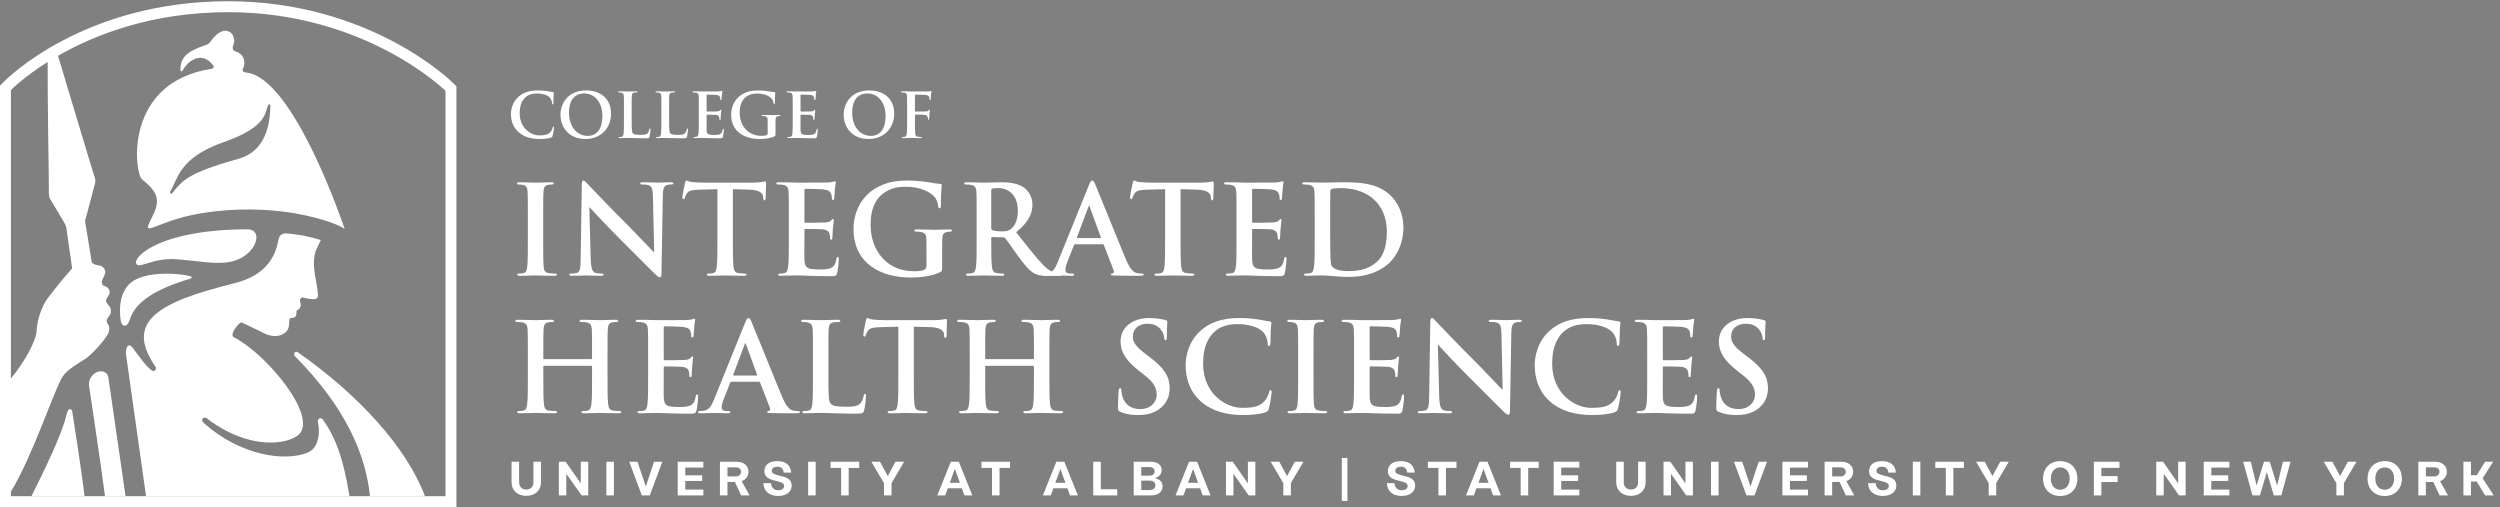 <?xml version="1.0" encoding="UTF-8" standalone="no"?>
<!-- Created with Inkscape (http://www.inkscape.org/) -->

<svg
   version="1.1"
   id="svg1"
   width="462.2"
   height="93.76"
   viewBox="0 0 462.2 93.76"
   sodipodi:docname="CMYK_UAlbany_CIHS_Logos_A2_White.eps"
   xmlns:inkscape="http://www.inkscape.org/namespaces/inkscape"
   xmlns:sodipodi="http://sodipodi.sourceforge.net/DTD/sodipodi-0.dtd"
   xmlns="http://www.w3.org/2000/svg"
   xmlns:svg="http://www.w3.org/2000/svg">
  <rect x="0" y="0" width="462.2" height="93.76" fill="#808080" stroke="none"/>
  <defs
     id="defs1" />
  <sodipodi:namedview
     id="namedview1"
     pagecolor="#ffffff"
     bordercolor="#000000"
     borderopacity="0.25"
     inkscape:showpageshadow="2"
     inkscape:pageopacity="0.0"
     inkscape:pagecheckerboard="0"
     inkscape:deskcolor="#d1d1d1">
    <inkscape:page
       x="0"
       y="0"
       inkscape:label="1"
       id="page1"
       width="462.2"
       height="93.76"
       margin="0"
       bleed="0" />
  </sodipodi:namedview>
  <g
     id="g1"
     inkscape:groupmode="layer"
     inkscape:label="1">
    <g
       id="group-R5">
      <path
         id="path2"
         d="m 413.945,215.379 c -3.285,2.301 -6.976,-2.5 -4.164,-5.336 C 482.504,136.73 508.539,71.074 514.305,15.168 h -28.508 c -7.981,49.789 -18.301,80.074 -36.586,105.977 -0.152,0.21 -0.316,0.398 -0.496,0.566 -0.645,1.094 -1.82,1.836 -3.184,1.836 -1.707,0 -3.133,-1.168 -3.558,-2.746 -0.301,-0.594 -0.391,-1.289 -0.141,-2.074 3.402,-13.465 1.719,-36.914 -14.246,-42.93 -30.742,-12.676 -92.805,-4.922 -144.645,41.441 -4.636,4.145 -0.015,9.742 4.926,5.961 59.192,-45.289 113.692,-35.926 127.817,-21.945 26.101,25.848 -45.727,112.226 -90.61,134.859 -6.508,3.563 5.715,19.028 10.231,20.817 0.453,0.175 33.406,-15.973 33.531,-16.032 14.566,-6.593 27.613,-1.812 31.621,6.95 2.039,4.465 0.934,8.082 1.891,12.629 1.273,6.066 10.132,-2.164 9.757,11.339 -0.097,3.504 3.825,-0.015 6.02,8.782 0.398,1.601 -1.434,4.996 -1.164,7.601 0.312,2.035 2.254,3.442 4.336,3.141 5.805,-1.238 20.648,-5.59 20.648,2.41 -0.047,17.418 -10.211,40.672 -2.996,62.676 l 6.957,14.84 c -12.043,4.07 -32.515,8.398 -49.418,9.257 -5.976,-0.128 -8.605,-4.89 -9.074,-7.425 C 383.48,351.77 373.172,322.883 325.285,311.074 215.781,284.07 174.262,256.438 215.875,195.531 c 3.07,-3.527 -1.309,-8.07 -4.766,-5.656 -8.218,5.73 -18.39,20.711 -26.703,31.699 -5.371,7.098 -9.453,1.922 -9.453,-7.578 L 203.027,15.168 h -28.496 l -23.926,165.27 c -0.429,2.98 -2.179,5.664 -4.839,7.082 -10.325,5.511 -24.496,-6.868 -21.887,-19.243 0,-0.078 16.586,-110.703 22.113,-153.109 h -28.515 c -3.332,31.043 -17.235,118.852 -17.235,118.852 0,0 -4.758,8.253 -8.16,-6.817 C 86.223,101.25 59.422,46.531 43.688,15.168 H 15.191 v 0 H 596.609 590.766 C 565.309,82.754 499.234,155.582 413.945,215.379"
         style="fill:#ffffff;fill-opacity:1;fill-rule:nonzero;stroke:none"
         transform="matrix(0.133,0,0,-0.133,0,93.76)" />
      <path
         id="path3"
         d="M 619.293,15.168 H 15.164 v 564.566 c 0,0 17.309,17.868 51.074,39.09 -0.32,-57.91 2.019,-170.375 1.711,-182.32 -0.078,-3.02 0.445,-6.027 2.031,-8.621 l 18.254,-30.508 c 1.309,-2.18 3.656,-6.98 3.656,-6.98 l 8.351,-58.356 c 0,0 -1.324,-1.805 -1.898,-2.434 C 91.129,321.703 77.543,305.309 66.34,290.363 58.254,279.574 51.797,261.512 50.805,244.375 50.074,231.035 34.449,202.23 15.191,178.773 V 21.664 C 45.703,71.227 75.445,163.75 87.141,181.59 c 6.395,9.683 20.937,17.883 31.058,24.316 11.539,7.297 31.731,31.684 33.063,37.582 1.332,5.907 0.972,7.828 -1.965,12.012 -2.258,3.227 -0.359,6.98 2.258,9.855 1.992,2.192 3.445,5.297 2.113,10.868 -1.039,3.824 -6.066,6.359 -6.27,10.757 -0.203,4.399 7.434,8.559 4.317,15.059 -3.117,6.496 -8.762,4.418 -9.395,7.602 -0.531,1.347 -0.836,2.761 -0.902,4.203 0.633,2.937 5.98,10.48 4.742,14.613 -1.894,6.41 -6.437,7.496 -11.293,8.09 -2.195,0.254 -7.105,2.195 -7.375,4.344 l -9.32,56.949 c 0,0 1.461,5.808 2.703,9.668 l 11.023,42.055 c 0.856,2.589 0.856,5.378 0,7.964 -3.285,9.762 -47.629,157.778 -51.265,169.911 50.676,29.05 130.168,60.613 236.594,60.613 191.339,-0.094 302.066,-109.363 302.066,-109.363 z m 10.648,574.316 c -4.699,4.641 -117.414,113.625 -312.703,113.735 h -0.004 -0.007 -0.008 C 115.969,703.219 8.738,594.895 4.273,590.285 L 0,585.875 V 579.734 15.168 0 h 15.164 604.129 15.164 v 15.168 563.52 6.343 l -4.516,4.453"
         style="fill:#ffffff;fill-opacity:1;fill-rule:nonzero;stroke:none"
         transform="matrix(0.133,0,0,-0.133,0,93.76)" />
      <path
         id="path4"
         d="m 264.457,321.172 c -26.734,5.84 -62.137,4.398 -79.203,-6.699 -19.879,-12.926 -20.035,-40.539 -17.274,-55.938 1.575,-8.75 9.27,-8.57 12.188,1.332 5.73,19.449 24.656,40.207 85.152,57.965 1.852,0.543 1.028,2.934 -0.863,3.34"
         style="fill:#ffffff;fill-opacity:1;fill-rule:nonzero;stroke:none"
         transform="matrix(0.133,0,0,-0.133,0,93.76)" />
      <path
         id="path5"
         d="m 332.031,484.426 c -70.074,-19.832 -77.832,-29.352 -92.847,-48.344 -1.446,-1.84 -3.512,0.934 -2.329,2.949 10.567,17.778 12.512,46.84 73.809,68.25 61.297,21.41 57.102,41.09 62.336,51.821 0.273,0.617 0.836,1 1.43,0.988 0.836,-0.024 1.472,-0.817 1.422,-1.774 -0.61,-14.132 -0.641,-61.601 -43.821,-73.89 z m 9.633,119.703 c -4.008,0.691 -5.031,2.961 -4.176,4.687 4.903,9.704 1.875,21.598 -11.472,25.18 -2.137,0.586 -3.125,3.567 -2.286,6.723 0.336,0.781 0.633,1.562 0.872,2.351 0.886,2.184 1.179,4.485 0.914,6.727 h -0.168 c -0.356,4.687 -2.539,8.922 -6.532,11.035 -12.867,6.805 -26.375,-13.723 -27.086,-14.875 -1.289,-1.711 -3.167,-2.91 -5.285,-3.383 -24.211,-8.511 -35.574,-15.054 -35.707,-35.172 -0.004,-0.582 0.325,-1.113 0.848,-1.379 0.773,-0.402 1.727,-0.109 2.133,0.649 10.094,18.105 29.406,25.848 42.777,7.055 0.277,-0.34 0.465,-0.739 0.551,-1.168 0.277,-1.434 -0.672,-2.879 -2.156,-3.102 -123.52,-18.492 -108.051,-144.906 -97.559,-153.652 17.422,-14.532 27.543,-25.43 15.793,-49.078 -13.293,-26.75 -10.746,-21.274 24.301,-8.766 45.875,16.367 138.429,25.703 218.605,-0.914 17.992,-5.977 23.106,-10.445 23.106,-10.445 0,0 -70.457,211.785 -137.473,217.527"
         style="fill:#ffffff;fill-opacity:1;fill-rule:nonzero;stroke:none"
         transform="matrix(0.133,0,0,-0.133,0,93.76)" />
      <path
         id="path6"
         d="M 15.168,20.727 V 15.168 h 0.023 v 5.601 C 15.184,20.754 15.176,20.738 15.168,20.727"
         style="fill:#3e1a61;fill-opacity:1;fill-rule:nonzero;stroke:none"
         transform="matrix(0.133,0,0,-0.133,0,93.76)" />
      <path
         id="path7"
         d="m 344.059,386.191 c -119.266,0.004 -158.871,-37.425 -154.762,-47.57 3.551,-8.758 22.332,8.715 56.652,5.922 36.461,-2.965 41.082,-5.477 63.106,-4.82 45.508,1.363 60.429,46.468 35.004,46.468"
         style="fill:#ffffff;fill-opacity:1;fill-rule:nonzero;stroke:none"
         transform="matrix(0.133,0,0,-0.133,0,93.76)" />
      <path
         id="path8"
         d="m 720.961,521.133 c -8.438,7.402 -10.684,17.043 -10.684,25.39 0,5.852 1.817,16.008 10.078,23.586 6.192,5.672 14.375,9.121 27.188,9.121 5.344,0 8.527,-0.351 12.48,-0.859 3.274,-0.43 6.028,-1.211 8.614,-1.465 0.937,-0.09 1.289,-0.519 1.289,-1.035 0,-0.683 -0.254,-1.719 -0.43,-4.738 -0.176,-2.84 -0.086,-7.567 -0.262,-9.285 -0.089,-1.301 -0.254,-1.985 -1.027,-1.985 -0.691,0 -0.859,0.684 -0.859,1.895 -0.098,2.668 -1.211,5.676 -3.36,7.922 -2.84,3.008 -9.55,5.332 -17.468,5.332 -7.493,0 -12.395,-1.895 -16.184,-5.332 -6.289,-5.774 -7.918,-13.946 -7.918,-22.297 0,-20.477 15.574,-30.633 27.109,-30.633 7.664,0 12.313,0.859 15.75,4.813 1.465,1.64 2.578,4.132 2.93,5.683 0.254,1.379 0.43,1.719 1.113,1.719 0.606,0 0.782,-0.594 0.782,-1.289 0,-1.035 -1.036,-8.524 -1.895,-11.446 -0.43,-1.464 -0.781,-1.894 -2.246,-2.488 -3.438,-1.387 -9.981,-1.984 -15.488,-1.984 -11.785,0 -21.68,2.578 -29.512,9.375"
         style="fill:#ffffff;fill-opacity:1;fill-rule:nonzero;stroke:none"
         transform="matrix(0.133,0,0,-0.133,0,93.76)" />
      <path
         id="path9"
         d="m 837.348,543.859 c 0,19.278 -11.094,31.239 -25.215,31.239 -9.891,0 -21.172,-5.508 -21.172,-26.942 0,-17.902 9.902,-32.101 26.426,-32.101 6.015,0 19.961,2.929 19.961,27.804 z m -58.262,1.629 c 0,14.719 9.727,33.742 35.547,33.742 21.426,0 34.765,-12.48 34.765,-32.187 0,-19.707 -13.769,-35.285 -35.625,-35.285 -24.707,0 -34.687,18.496 -34.687,33.73"
         style="fill:#ffffff;fill-opacity:1;fill-rule:nonzero;stroke:none"
         transform="matrix(0.133,0,0,-0.133,0,93.76)" />
      <path
         id="path10"
         d="m 878.09,537.922 c 0,-11.016 0,-16.953 1.816,-18.508 1.457,-1.289 3.692,-1.894 10.41,-1.894 4.563,0 7.911,0.089 10.071,2.414 1.023,1.113 2.058,3.523 2.234,5.164 0.078,0.773 0.254,1.289 0.949,1.289 0.594,0 0.692,-0.43 0.692,-1.465 0,-0.945 -0.606,-7.402 -1.297,-9.891 -0.52,-1.894 -0.949,-2.324 -5.422,-2.324 -6.191,0 -10.676,0.164 -14.551,0.254 -3.867,0.176 -6.961,0.254 -10.488,0.254 -0.957,0 -2.852,0 -4.91,-0.078 -1.985,0 -4.211,-0.176 -5.938,-0.176 -1.125,0 -1.718,0.254 -1.718,0.859 0,0.43 0.339,0.692 1.375,0.692 1.289,0 2.324,0.168 3.097,0.343 1.727,0.34 2.156,2.235 2.488,4.735 0.442,3.613 0.442,10.41 0.442,18.332 v 15.144 c 0,13.079 0,15.489 -0.18,18.243 -0.164,2.921 -0.855,4.308 -3.699,4.902 -0.684,0.176 -1.719,0.266 -2.832,0.266 -0.957,0 -1.465,0.164 -1.465,0.769 0,0.606 0.598,0.774 1.895,0.774 4.043,0 9.464,-0.254 11.789,-0.254 2.058,0 8.347,0.254 11.699,0.254 1.199,0 1.805,-0.168 1.805,-0.774 0,-0.605 -0.508,-0.769 -1.543,-0.769 -0.946,0 -2.325,-0.09 -3.36,-0.266 -2.324,-0.43 -3.008,-1.895 -3.183,-4.902 -0.176,-2.754 -0.176,-5.164 -0.176,-18.243 v -15.144"
         style="fill:#ffffff;fill-opacity:1;fill-rule:nonzero;stroke:none"
         transform="matrix(0.133,0,0,-0.133,0,93.76)" />
      <path
         id="path11"
         d="m 930.121,537.922 c 0,-11.016 0,-16.953 1.817,-18.508 1.457,-1.289 3.691,-1.894 10.41,-1.894 4.562,0 7.91,0.089 10.07,2.414 1.023,1.113 2.059,3.523 2.234,5.164 0.078,0.773 0.254,1.289 0.95,1.289 0.593,0 0.691,-0.43 0.691,-1.465 0,-0.945 -0.605,-7.402 -1.301,-9.891 -0.515,-1.894 -0.945,-2.324 -5.418,-2.324 -6.191,0 -10.672,0.164 -14.551,0.254 -3.867,0.176 -6.96,0.254 -10.488,0.254 -0.957,0 -2.851,0 -4.91,-0.078 -1.984,0 -4.211,-0.176 -5.937,-0.176 -1.125,0 -1.719,0.254 -1.719,0.859 0,0.43 0.34,0.692 1.375,0.692 1.289,0 2.324,0.168 3.097,0.343 1.727,0.34 2.157,2.235 2.489,4.735 0.437,3.613 0.437,10.41 0.437,18.332 v 15.144 c 0,13.079 0,15.489 -0.172,18.243 -0.168,2.921 -0.859,4.308 -3.703,4.902 -0.683,0.176 -1.719,0.266 -2.832,0.266 -0.957,0 -1.465,0.164 -1.465,0.769 0,0.606 0.598,0.774 1.895,0.774 4.043,0 9.465,-0.254 11.789,-0.254 2.059,0 8.348,0.254 11.695,0.254 1.203,0 1.809,-0.168 1.809,-0.774 0,-0.605 -0.508,-0.769 -1.543,-0.769 -0.945,0 -2.324,-0.09 -3.36,-0.266 -2.324,-0.43 -3.007,-1.895 -3.183,-4.902 -0.176,-2.754 -0.176,-5.164 -0.176,-18.243 v -15.144"
         style="fill:#ffffff;fill-opacity:1;fill-rule:nonzero;stroke:none"
         transform="matrix(0.133,0,0,-0.133,0,93.76)" />
      <path
         id="path12"
         d="m 971.402,553.066 c 0,13.079 0,15.489 -0.175,18.243 -0.168,2.921 -0.86,4.308 -3.704,4.902 -0.683,0.176 -2.148,0.266 -3.359,0.266 -0.937,0 -1.465,0.164 -1.465,0.769 0,0.606 0.606,0.774 1.895,0.774 2.324,0 4.824,-0.079 6.972,-0.079 2.247,-0.089 4.219,-0.175 5.43,-0.175 2.754,0 19.871,0 21.504,0.086 1.64,0.168 3.02,0.343 3.71,0.519 0.43,0.078 0.94,0.34 1.37,0.34 0.43,0 0.53,-0.34 0.53,-0.77 0,-0.605 -0.43,-1.64 -0.7,-5.597 -0.09,-0.867 -0.26,-4.649 -0.43,-5.684 -0.09,-0.43 -0.26,-0.945 -0.86,-0.945 -0.6,0 -0.77,0.43 -0.77,1.211 0,0.594 -0.1,2.058 -0.53,3.094 -0.59,1.543 -1.453,2.578 -5.757,3.097 -1.465,0.176 -10.497,0.34 -12.215,0.34 -0.43,0 -0.606,-0.254 -0.606,-0.859 v -21.766 c 0,-0.605 0.086,-0.949 0.606,-0.949 1.882,0 11.785,0 13.769,0.168 2.059,0.176 3.348,0.429 4.133,1.289 0.6,0.691 0.94,1.121 1.37,1.121 0.35,0 0.6,-0.176 0.6,-0.691 0,-0.508 -0.34,-1.887 -0.68,-6.282 -0.09,-1.718 -0.35,-5.164 -0.35,-5.761 0,-0.692 0,-1.641 -0.77,-1.641 -0.6,0 -0.78,0.344 -0.78,0.781 -0.08,0.86 -0.08,1.973 -0.339,3.098 -0.434,1.719 -1.633,3.008 -4.817,3.359 -1.64,0.164 -10.156,0.254 -12.226,0.254 -0.43,0 -0.516,-0.344 -0.516,-0.859 v -6.797 c 0,-2.93 -0.09,-10.852 0,-13.34 0.176,-5.937 1.551,-7.227 10.321,-7.227 2.246,0 5.859,0 8.097,1.024 2.23,1.035 3.27,2.844 3.88,6.367 0.16,0.949 0.34,1.301 0.93,1.301 0.7,0 0.7,-0.695 0.7,-1.555 0,-1.98 -0.7,-7.832 -1.13,-9.551 -0.59,-2.234 -1.36,-2.234 -4.65,-2.234 -6.441,0 -11.175,0.164 -14.878,0.254 -3.699,0.176 -6.367,0.254 -8.946,0.254 -0.957,0 -2.851,0 -4.91,-0.078 -1.984,0 -4.211,-0.176 -5.937,-0.176 -1.125,0 -1.719,0.254 -1.719,0.859 0,0.43 0.34,0.692 1.375,0.692 1.289,0 2.324,0.168 3.098,0.343 1.726,0.34 2.156,2.235 2.488,4.735 0.441,3.613 0.441,10.41 0.441,18.332 v 15.144"
         style="fill:#ffffff;fill-opacity:1;fill-rule:nonzero;stroke:none"
         transform="matrix(0.133,0,0,-0.133,0,93.76)" />
      <path
         id="path13"
         d="m 1077.99,518.723 c 0,-2.325 -0.09,-2.493 -1.11,-3.098 -5.61,-2.918 -14.03,-3.867 -20.74,-3.867 -21.1,0 -39.77,9.98 -39.77,33.73 0,13.77 7.15,23.41 14.98,28.145 8.26,4.992 15.92,5.597 23.15,5.597 5.93,0 13.51,-1.035 15.23,-1.378 1.81,-0.34 4.83,-0.868 6.8,-0.946 1.03,-0.09 1.21,-0.429 1.21,-1.035 0,-0.949 -0.61,-3.359 -0.61,-14.113 0,-1.375 -0.25,-1.805 -0.94,-1.805 -0.61,0 -0.78,0.43 -0.86,1.113 -0.27,1.981 -0.7,4.735 -2.93,7.149 -2.58,2.754 -9.47,6.707 -19.19,6.707 -4.74,0 -11.02,-0.34 -17.04,-5.332 -4.82,-4.051 -7.92,-10.496 -7.92,-21.082 0,-18.508 11.79,-32.363 29.95,-32.363 2.23,0 5.24,0 7.31,0.945 1.29,0.605 1.64,1.719 1.64,3.183 v 8.098 c 0,4.297 0,7.567 -0.09,10.145 -0.08,2.929 -0.86,4.308 -3.7,4.914 -0.68,0.164 -2.14,0.254 -3.36,0.254 -0.77,0 -1.28,0.175 -1.28,0.691 0,0.684 0.6,0.859 1.8,0.859 4.47,0 9.89,-0.261 12.48,-0.261 2.67,0 7.23,0.261 10.07,0.261 1.11,0 1.72,-0.175 1.72,-0.859 0,-0.516 -0.52,-0.691 -1.11,-0.691 -0.7,0 -1.29,-0.09 -2.33,-0.254 -2.32,-0.43 -3.18,-1.895 -3.27,-4.914 -0.09,-2.578 -0.09,-6.024 -0.09,-10.321 v -9.472"
         style="fill:#ffffff;fill-opacity:1;fill-rule:nonzero;stroke:none"
         transform="matrix(0.133,0,0,-0.133,0,93.76)" />
      <path
         id="path14"
         d="m 1101.96,553.066 c 0,13.079 0,15.489 -0.18,18.243 -0.17,2.921 -0.86,4.308 -3.7,4.902 -0.69,0.176 -2.15,0.266 -3.35,0.266 -0.96,0 -1.46,0.164 -1.46,0.769 0,0.606 0.6,0.774 1.89,0.774 2.32,0 4.81,-0.079 6.97,-0.079 2.23,-0.089 4.21,-0.175 5.41,-0.175 2.76,0 19.89,0 21.53,0.086 1.63,0.168 3,0.343 3.69,0.519 0.43,0.078 0.96,0.34 1.38,0.34 0.43,0 0.51,-0.34 0.51,-0.77 0,-0.605 -0.43,-1.64 -0.68,-5.597 -0.09,-0.867 -0.25,-4.649 -0.43,-5.684 -0.09,-0.43 -0.25,-0.945 -0.86,-0.945 -0.61,0 -0.78,0.43 -0.78,1.211 0,0.594 -0.08,2.058 -0.51,3.094 -0.6,1.543 -1.46,2.578 -5.77,3.097 -1.46,0.176 -10.5,0.34 -12.22,0.34 -0.43,0 -0.6,-0.254 -0.6,-0.859 v -21.766 c 0,-0.605 0.09,-0.949 0.6,-0.949 1.9,0 11.79,0 13.77,0.168 2.07,0.176 3.36,0.429 4.13,1.289 0.6,0.691 0.95,1.121 1.38,1.121 0.34,0 0.61,-0.176 0.61,-0.691 0,-0.508 -0.36,-1.887 -0.7,-6.282 -0.09,-1.718 -0.34,-5.164 -0.34,-5.761 0,-0.692 0,-1.641 -0.78,-1.641 -0.6,0 -0.77,0.344 -0.77,0.781 -0.09,0.86 -0.09,1.973 -0.34,3.098 -0.43,1.719 -1.64,3.008 -4.83,3.359 -1.63,0.164 -10.15,0.254 -12.22,0.254 -0.42,0 -0.51,-0.344 -0.51,-0.859 v -6.797 c 0,-2.93 -0.08,-10.852 0,-13.34 0.17,-5.937 1.55,-7.227 10.33,-7.227 2.24,0 5.85,0 8.09,1.024 2.23,1.035 3.27,2.844 3.86,6.367 0.18,0.949 0.35,1.301 0.96,1.301 0.68,0 0.68,-0.695 0.68,-1.555 0,-1.98 -0.68,-7.832 -1.11,-9.551 -0.61,-2.234 -1.39,-2.234 -4.65,-2.234 -6.46,0 -11.19,0.164 -14.89,0.254 -3.7,0.176 -6.37,0.254 -8.96,0.254 -0.93,0 -2.83,0 -4.9,-0.078 -1.97,0 -4.22,-0.176 -5.94,-0.176 -1.11,0 -1.71,0.254 -1.71,0.859 0,0.43 0.34,0.692 1.37,0.692 1.29,0 2.33,0.168 3.1,0.343 1.72,0.34 2.15,2.235 2.5,4.735 0.43,3.613 0.43,10.41 0.43,18.332 v 15.144"
         style="fill:#ffffff;fill-opacity:1;fill-rule:nonzero;stroke:none"
         transform="matrix(0.133,0,0,-0.133,0,93.76)" />
      <path
         id="path15"
         d="m 1230.99,543.859 c 0,19.278 -11.1,31.239 -25.22,31.239 -9.9,0 -21.17,-5.508 -21.17,-26.942 0,-17.902 9.9,-32.101 26.42,-32.101 6.03,0 19.97,2.929 19.97,27.804 z m -58.27,1.629 c 0,14.719 9.73,33.742 35.55,33.742 21.42,0 34.76,-12.48 34.76,-32.187 0,-19.707 -13.77,-35.285 -35.62,-35.285 -24.7,0 -34.69,18.496 -34.69,33.73"
         style="fill:#ffffff;fill-opacity:1;fill-rule:nonzero;stroke:none"
         transform="matrix(0.133,0,0,-0.133,0,93.76)" />
      <path
         id="path16"
         d="m 1271.82,537.922 c 0,-8.262 0,-14.719 0.43,-18.332 0.25,-2.5 0.77,-4.395 3.36,-4.735 1.2,-0.175 3.09,-0.343 4.3,-0.343 1.11,0 1.46,-0.262 1.46,-0.692 0,-0.605 -0.6,-0.859 -1.89,-0.859 -5.42,0 -10.84,0.254 -13.09,0.254 -2.23,0 -7.66,-0.254 -10.93,-0.254 -1.2,0 -1.8,0.176 -1.8,0.859 0,0.43 0.35,0.692 1.29,0.692 1.28,0 2.32,0.168 3.1,0.343 1.72,0.34 2.15,2.235 2.49,4.735 0.43,3.613 0.43,10.07 0.43,18.332 v 15.144 c 0,13.079 0,15.489 -0.16,18.243 -0.18,2.921 -0.86,4.308 -3.72,4.902 -0.68,0.176 -2.14,0.266 -3.35,0.266 -0.85,0 -1.46,0.164 -1.46,0.683 0,0.692 0.69,0.86 1.98,0.86 2.24,0 4.73,-0.079 6.97,-0.079 2.24,-0.089 4.22,-0.175 5.42,-0.175 3.28,0 20.74,0 22.73,0.086 1.63,0.089 2.66,0.089 3.51,0.343 0.53,0.176 0.96,0.516 1.39,0.516 0.34,0 0.61,-0.34 0.61,-0.77 0,-0.605 -0.43,-1.64 -0.7,-3.878 -0.08,-0.86 -0.26,-5.938 -0.43,-6.973 -0.08,-0.684 -0.26,-1.199 -0.87,-1.199 -0.59,0 -0.76,0.429 -0.85,1.375 0,0.683 0,2.062 -0.51,3.273 -0.61,1.199 -2.41,2.488 -5.69,2.578 l -13.25,0.254 c -0.52,0 -0.77,-0.254 -0.77,-1.203 v -21.512 c 0,-0.519 0.08,-0.773 0.61,-0.773 l 11.01,0.09 c 1.46,0 2.66,0 3.87,0.078 1.64,0.086 2.83,0.429 3.7,1.551 0.43,0.519 0.6,0.859 1.12,0.859 0.34,0 0.51,-0.262 0.51,-0.77 0,-0.519 -0.43,-2.675 -0.68,-5.343 -0.18,-1.719 -0.35,-5.672 -0.35,-6.278 0,-0.773 0,-1.64 -0.86,-1.64 -0.51,0 -0.69,0.605 -0.69,1.211 0,0.605 -0.17,1.629 -0.51,2.664 -0.43,1.203 -1.72,2.754 -4.39,3.097 -2.16,0.262 -11.28,0.262 -12.73,0.262 -0.44,0 -0.61,-0.176 -0.61,-0.769 v -6.973"
         style="fill:#ffffff;fill-opacity:1;fill-rule:nonzero;stroke:none"
         transform="matrix(0.133,0,0,-0.133,0,93.76)" />
      <path
         id="path17"
         d="m 733.754,401.719 c 0,26.133 0,30.949 -0.352,36.457 -0.332,5.84 -2.05,8.769 -5.839,9.629 -1.895,0.515 -4.122,0.683 -6.192,0.683 -1.719,0 -2.754,0.352 -2.754,1.719 0,1.035 1.375,1.375 4.133,1.375 6.531,0 17.371,-0.516 22.352,-0.516 4.296,0 14.453,0.516 20.976,0.516 2.246,0 3.613,-0.34 3.613,-1.375 0,-1.367 -1.035,-1.719 -2.753,-1.719 -1.719,0 -3.086,-0.168 -5.157,-0.508 -4.636,-0.859 -6.015,-3.789 -6.367,-9.804 -0.332,-5.508 -0.332,-10.324 -0.332,-36.457 v -30.262 c 0,-16.691 0,-30.273 0.684,-37.668 0.519,-4.637 1.718,-7.742 6.875,-8.426 2.414,-0.343 6.191,-0.683 8.769,-0.683 1.895,0 2.754,-0.52 2.754,-1.379 0,-1.199 -1.367,-1.719 -3.262,-1.719 -11.347,0 -22.187,0.52 -26.836,0.52 -3.945,0 -14.785,-0.52 -21.66,-0.52 -2.234,0 -3.437,0.52 -3.437,1.719 0,0.859 0.683,1.379 2.754,1.379 2.578,0 4.629,0.34 6.183,0.683 3.446,0.684 4.473,3.614 4.989,8.594 0.859,7.227 0.859,20.809 0.859,37.5 v 30.262"
         style="fill:#ffffff;fill-opacity:1;fill-rule:nonzero;stroke:none"
         transform="matrix(0.133,0,0,-0.133,0,93.76)" />
      <path
         id="path18"
         d="m 821.137,344.973 c 0.343,-13.418 2.578,-17.891 6.015,-19.094 2.922,-1.035 6.192,-1.199 8.946,-1.199 1.894,0 2.922,-0.352 2.922,-1.379 0,-1.375 -1.555,-1.719 -3.957,-1.719 -11.172,0 -18.055,0.52 -21.329,0.52 -1.543,0 -9.629,-0.52 -18.574,-0.52 -2.226,0 -3.777,0.168 -3.777,1.719 0,1.027 1.035,1.379 2.754,1.379 2.234,0 5.332,0.164 7.742,0.859 4.465,1.367 5.156,6.356 5.32,21.316 l 1.555,101.29 c 0,3.437 0.508,5.851 2.226,5.851 1.895,0 3.45,-2.238 6.368,-5.332 2.07,-2.238 28.203,-29.746 53.312,-54.687 11.688,-11.692 34.91,-36.457 37.832,-39.211 h 0.86 l -1.719,77.218 c -0.168,10.489 -1.723,13.758 -5.852,15.477 -2.578,1.027 -6.699,1.027 -9.109,1.027 -2.063,0 -2.746,0.516 -2.746,1.551 0,1.379 1.887,1.543 4.465,1.543 8.945,0 17.195,-0.516 20.808,-0.516 1.895,0 8.43,0.516 16.856,0.516 2.226,0 3.945,-0.164 3.945,-1.543 0,-1.035 -1.023,-1.551 -3.086,-1.551 -1.719,0 -3.105,0 -5.156,-0.508 -4.824,-1.378 -6.192,-4.992 -6.367,-14.621 l -1.895,-108.515 c 0,-3.778 -0.683,-5.332 -2.234,-5.332 -1.887,0 -3.957,1.894 -5.852,3.789 -10.832,10.312 -32.84,32.844 -50.722,50.558 -18.75,18.575 -37.833,39.551 -40.938,42.821 h -0.508 l 1.895,-71.707"
         style="fill:#ffffff;fill-opacity:1;fill-rule:nonzero;stroke:none"
         transform="matrix(0.133,0,0,-0.133,0,93.76)" />
      <path
         id="path19"
         d="m 997.27,441.953 -25.625,-0.683 c -9.981,-0.34 -14.102,-1.2 -16.68,-4.989 -1.719,-2.578 -2.578,-4.64 -2.93,-6.015 -0.34,-1.379 -0.859,-2.071 -1.894,-2.071 -1.2,0 -1.543,0.86 -1.543,2.754 0,2.754 3.261,18.399 3.613,19.774 0.508,2.238 1.035,3.273 2.062,3.273 1.375,0 3.094,-1.719 7.391,-2.07 4.992,-0.508 11.524,-0.86 17.207,-0.86 h 68.089 c 5.51,0 9.29,0.516 11.87,0.86 2.58,0.527 3.95,0.859 4.64,0.859 1.2,0 1.38,-1.027 1.38,-3.605 0,-3.614 -0.52,-15.477 -0.52,-19.95 -0.17,-1.718 -0.52,-2.753 -1.55,-2.753 -1.37,0 -1.72,0.859 -1.89,3.437 l -0.16,1.895 c -0.35,4.472 -5,9.285 -20.3,9.629 l -21.68,0.515 v -70.496 c 0,-15.832 0,-29.414 0.86,-36.809 0.53,-4.812 1.56,-8.601 6.72,-9.285 2.4,-0.343 6.19,-0.683 8.77,-0.683 1.89,0 2.76,-0.52 2.76,-1.379 0,-1.199 -1.39,-1.719 -3.29,-1.719 -11.34,0 -22.17,0.52 -26.99,0.52 -3.95,0 -14.783,-0.52 -21.658,-0.52 -2.246,0 -3.445,0.52 -3.445,1.719 0,0.859 0.691,1.379 2.753,1.379 2.579,0 4.637,0.34 6.192,0.683 3.437,0.684 4.461,4.473 4.988,9.453 0.86,7.227 0.86,20.809 0.86,36.641 v 70.496"
         style="fill:#ffffff;fill-opacity:1;fill-rule:nonzero;stroke:none"
         transform="matrix(0.133,0,0,-0.133,0,93.76)" />
      <path
         id="path20"
         d="m 1096.53,401.719 c 0,26.133 0,30.949 -0.35,36.457 -0.35,5.84 -1.72,8.594 -7.4,9.804 -1.37,0.34 -4.29,0.508 -6.71,0.508 -1.89,0 -2.92,0.352 -2.92,1.551 0,1.203 1.21,1.543 3.78,1.543 4.65,0 9.63,-0.164 13.93,-0.164 4.47,-0.176 8.44,-0.352 10.84,-0.352 5.51,0 39.73,0 42.99,0.176 3.27,0.34 6.01,0.684 7.4,1.035 0.86,0.176 1.89,0.684 2.75,0.684 0.86,0 1.03,-0.684 1.03,-1.543 0,-1.211 -0.86,-3.273 -1.38,-11.184 -0.17,-1.718 -0.51,-9.285 -0.86,-11.347 -0.17,-0.86 -0.51,-1.895 -1.72,-1.895 -1.21,0 -1.54,0.86 -1.54,2.414 0,1.199 -0.17,4.121 -1.03,6.192 -1.21,3.093 -2.93,5.156 -11.53,6.191 -2.93,0.34 -20.97,0.684 -24.41,0.684 -0.86,0 -1.21,-0.52 -1.21,-1.719 v -43.508 c 0,-1.199 0.17,-1.894 1.21,-1.894 3.78,0 23.55,0 27.51,0.343 4.13,0.352 6.71,0.86 8.25,2.578 1.21,1.375 1.9,2.247 2.75,2.247 0.69,0 1.21,-0.352 1.21,-1.387 0,-1.028 -0.69,-3.781 -1.38,-12.551 -0.17,-3.437 -0.68,-10.32 -0.68,-11.523 0,-1.375 0,-3.27 -1.55,-3.27 -1.21,0 -1.55,0.691 -1.55,1.551 -0.17,1.719 -0.17,3.957 -0.69,6.191 -0.86,3.438 -3.27,6.016 -9.63,6.711 -3.26,0.34 -20.3,0.508 -24.42,0.508 -0.86,0 -1.03,-0.684 -1.03,-1.719 v -13.574 c 0,-5.852 -0.18,-21.68 0,-26.66 0.35,-11.867 3.09,-14.445 20.64,-14.445 4.47,0 11.69,0 16.15,2.062 4.48,2.07 6.55,5.672 7.75,12.723 0.34,1.894 0.69,2.578 1.89,2.578 1.38,0 1.38,-1.375 1.38,-3.094 0,-3.957 -1.38,-15.644 -2.25,-19.082 -1.19,-4.473 -2.74,-4.473 -9.27,-4.473 -12.9,0 -22.37,0.34 -29.75,0.516 -7.4,0.344 -12.73,0.52 -17.89,0.52 -1.89,0 -5.67,0 -9.8,-0.176 -3.96,0 -8.42,-0.344 -11.87,-0.344 -2.24,0 -3.44,0.52 -3.44,1.719 0,0.859 0.7,1.379 2.76,1.379 2.57,0 4.64,0.34 6.18,0.683 3.45,0.684 4.3,4.473 5,9.453 0.86,7.227 0.86,20.809 0.86,36.641 v 30.262"
         style="fill:#ffffff;fill-opacity:1;fill-rule:nonzero;stroke:none"
         transform="matrix(0.133,0,0,-0.133,0,93.76)" />
      <path
         id="path21"
         d="m 1309.61,333.098 c 0,-4.641 -0.17,-4.981 -2.23,-6.192 -11.18,-5.84 -28.04,-7.734 -41.45,-7.734 -42.13,0 -79.44,19.949 -79.44,67.41 0,27.512 14.27,46.777 29.92,56.231 16.5,9.972 31.82,11.183 46.25,11.183 11.88,0 27,-2.07 30.45,-2.754 3.6,-0.683 9.63,-1.719 13.57,-1.894 2.07,-0.168 2.42,-0.86 2.42,-2.063 0,-1.883 -1.21,-6.707 -1.21,-28.203 0,-2.742 -0.51,-3.602 -1.89,-3.602 -1.2,0 -1.54,0.86 -1.72,2.227 -0.52,3.953 -1.38,9.461 -5.85,14.277 -5.15,5.508 -18.91,13.418 -38.35,13.418 -9.45,0 -22.01,-0.695 -34.04,-10.664 -9.63,-8.086 -15.82,-20.988 -15.82,-42.14 0,-36.973 23.55,-64.657 59.84,-64.657 4.48,0 10.49,0 14.61,1.895 2.58,1.199 3.27,3.437 3.27,6.367 v 16.16 c 0,8.594 0,15.129 -0.16,20.293 -0.18,5.852 -1.72,8.594 -7.4,9.797 -1.37,0.352 -4.3,0.516 -6.7,0.516 -1.56,0 -2.58,0.344 -2.58,1.379 0,1.375 1.19,1.718 3.6,1.718 8.95,0 19.78,-0.519 24.93,-0.519 5.34,0 14.46,0.519 20.13,0.519 2.24,0 3.44,-0.343 3.44,-1.718 0,-1.035 -1.03,-1.379 -2.24,-1.379 -1.38,0 -2.58,-0.164 -4.65,-0.516 -4.64,-0.859 -6.35,-3.781 -6.52,-9.797 -0.18,-5.164 -0.18,-12.039 -0.18,-20.633 v -18.925"
         style="fill:#ffffff;fill-opacity:1;fill-rule:nonzero;stroke:none"
         transform="matrix(0.133,0,0,-0.133,0,93.76)" />
      <path
         id="path22"
         d="m 1377.92,388.137 c 0,-1.895 0.35,-2.59 1.56,-3.106 3.6,-1.203 8.77,-1.718 13.06,-1.718 6.88,0 9.11,0.691 12.21,2.929 5.16,3.778 10.15,11.688 10.15,25.789 0,24.426 -16.17,31.477 -26.32,31.477 -4.3,0 -7.38,-0.176 -9.1,-0.695 -1.21,-0.34 -1.56,-1.024 -1.56,-2.403 z m -20.29,13.582 c 0,26.133 0,30.949 -0.34,36.457 -0.35,5.84 -1.72,8.594 -7.4,9.804 -1.37,0.34 -4.3,0.508 -6.7,0.508 -1.9,0 -2.93,0.352 -2.93,1.551 0,1.203 1.21,1.543 3.79,1.543 9.11,0 19.94,-0.516 23.55,-0.516 5.85,0 18.93,0.516 24.25,0.516 10.83,0 22.35,-1.023 31.65,-7.391 4.81,-3.261 11.69,-12.031 11.69,-23.554 0,-12.735 -5.33,-24.426 -22.71,-38.528 15.32,-19.257 27.17,-34.558 37.33,-45.222 9.63,-9.981 16.68,-11.184 19.26,-11.699 1.89,-0.344 3.43,-0.508 4.81,-0.508 1.38,0 2.06,-0.52 2.06,-1.379 0,-1.375 -1.2,-1.719 -3.26,-1.719 h -16.35 c -9.63,0 -13.92,0.859 -18.4,3.262 -7.38,3.957 -13.92,12.043 -23.55,25.285 -6.88,9.453 -14.79,21.152 -17.03,23.73 -0.86,1.036 -1.89,1.2 -3.09,1.2 l -14.96,0.343 c -0.86,0 -1.38,-0.343 -1.38,-1.367 v -2.414 c 0,-15.996 0,-29.578 0.86,-36.805 0.52,-4.98 1.56,-8.769 6.71,-9.453 2.58,-0.343 6.36,-0.683 8.42,-0.683 1.39,0 2.07,-0.52 2.07,-1.379 0,-1.199 -1.21,-1.719 -3.44,-1.719 -9.98,0 -22.7,0.52 -25.28,0.52 -3.27,0 -14.1,-0.52 -20.99,-0.52 -2.22,0 -3.43,0.52 -3.43,1.719 0,0.859 0.69,1.379 2.75,1.379 2.58,0 4.65,0.34 6.19,0.683 3.44,0.684 4.3,4.473 4.99,9.453 0.86,7.227 0.86,20.809 0.86,36.641 v 30.262"
         style="fill:#ffffff;fill-opacity:1;fill-rule:nonzero;stroke:none"
         transform="matrix(0.133,0,0,-0.133,0,93.76)" />
      <path
         id="path23"
         d="m 1529.46,374.035 c 0.86,0 1.03,0.508 0.86,1.024 l -15.48,42.304 c -0.18,0.696 -0.34,1.555 -0.86,1.555 -0.52,0 -0.87,-0.859 -1.04,-1.555 l -15.82,-42.129 c -0.16,-0.691 0,-1.199 0.7,-1.199 z m -35.08,-8.605 c -0.86,0 -1.21,-0.34 -1.55,-1.375 l -9.29,-23.555 c -1.72,-4.297 -2.58,-8.43 -2.58,-10.488 0,-3.106 1.54,-5.332 6.88,-5.332 h 2.57 c 2.07,0 2.58,-0.352 2.58,-1.379 0,-1.375 -1.02,-1.719 -2.92,-1.719 -5.5,0 -12.9,0.52 -18.23,0.52 -1.88,0 -11.35,-0.52 -20.29,-0.52 -2.23,0 -3.26,0.344 -3.26,1.719 0,1.027 0.68,1.379 2.07,1.379 1.54,0 3.94,0.164 5.32,0.34 7.91,1.027 11.18,6.875 14.62,15.48 l 43.16,106.621 c 2.07,4.981 3.1,6.875 4.82,6.875 1.55,0 2.57,-1.543 4.29,-5.508 4.13,-9.453 31.65,-78.242 42.65,-104.375 6.54,-15.48 11.52,-17.89 15.14,-18.75 2.57,-0.519 5.15,-0.683 7.22,-0.683 1.37,0 2.23,-0.176 2.23,-1.379 0,-1.375 -1.54,-1.719 -7.91,-1.719 -6.19,0 -18.74,0 -32.5,0.344 -3.09,0.176 -5.16,0.176 -5.16,1.375 0,1.027 0.69,1.379 2.4,1.543 1.22,0.344 2.42,1.894 1.56,3.957 l -13.76,35.429 c -0.34,0.86 -0.86,1.2 -1.72,1.2 h -38.34"
         style="fill:#ffffff;fill-opacity:1;fill-rule:nonzero;stroke:none"
         transform="matrix(0.133,0,0,-0.133,0,93.76)" />
      <path
         id="path24"
         d="m 1619.59,441.953 -25.62,-0.683 c -9.97,-0.34 -14.1,-1.2 -16.68,-4.989 -1.72,-2.578 -2.58,-4.64 -2.93,-6.015 -0.33,-1.379 -0.86,-2.071 -1.88,-2.071 -1.21,0 -1.56,0.86 -1.56,2.754 0,2.754 3.27,18.399 3.62,19.774 0.51,2.238 1.03,3.273 2.07,3.273 1.36,0 3.08,-1.719 7.39,-2.07 4.99,-0.508 11.51,-0.86 17.2,-0.86 h 68.09 c 5.5,0 9.29,0.516 11.87,0.86 2.57,0.527 3.95,0.859 4.65,0.859 1.2,0 1.36,-1.027 1.36,-3.605 0,-3.614 -0.51,-15.477 -0.51,-19.95 -0.17,-1.718 -0.51,-2.753 -1.55,-2.753 -1.38,0 -1.72,0.859 -1.88,3.437 l -0.18,1.895 c -0.35,4.472 -4.99,9.285 -20.29,9.629 l -21.67,0.515 v -70.496 c 0,-15.832 0,-29.414 0.86,-36.809 0.52,-4.812 1.55,-8.601 6.71,-9.285 2.4,-0.343 6.19,-0.683 8.77,-0.683 1.89,0 2.75,-0.52 2.75,-1.379 0,-1.199 -1.38,-1.719 -3.27,-1.719 -11.35,0 -22.18,0.52 -27,0.52 -3.95,0 -14.79,-0.52 -21.66,-0.52 -2.24,0 -3.44,0.52 -3.44,1.719 0,0.859 0.68,1.379 2.75,1.379 2.58,0 4.64,0.34 6.19,0.683 3.44,0.684 4.47,4.473 4.98,9.453 0.86,7.227 0.86,20.809 0.86,36.641 v 70.496"
         style="fill:#ffffff;fill-opacity:1;fill-rule:nonzero;stroke:none"
         transform="matrix(0.133,0,0,-0.133,0,93.76)" />
      <path
         id="path25"
         d="m 1718.85,401.719 c 0,26.133 0,30.949 -0.35,36.457 -0.33,5.84 -1.72,8.594 -7.38,9.804 -1.39,0.34 -4.3,0.508 -6.71,0.508 -1.9,0 -2.92,0.352 -2.92,1.551 0,1.203 1.19,1.543 3.78,1.543 4.64,0 9.63,-0.164 13.92,-0.164 4.48,-0.176 8.43,-0.352 10.83,-0.352 5.51,0 39.73,0 43,0.176 3.27,0.34 6.02,0.684 7.39,1.035 0.86,0.176 1.9,0.684 2.76,0.684 0.86,0 1.03,-0.684 1.03,-1.543 0,-1.211 -0.86,-3.273 -1.38,-11.184 -0.17,-1.718 -0.51,-9.285 -0.86,-11.347 -0.17,-0.86 -0.51,-1.895 -1.72,-1.895 -1.2,0 -1.54,0.86 -1.54,2.414 0,1.199 -0.18,4.121 -1.04,6.192 -1.2,3.093 -2.92,5.156 -11.52,6.191 -2.92,0.34 -20.98,0.684 -24.42,0.684 -0.86,0 -1.21,-0.52 -1.21,-1.719 v -43.508 c 0,-1.199 0.18,-1.894 1.21,-1.894 3.79,0 23.56,0 27.52,0.343 4.12,0.352 6.7,0.86 8.24,2.578 1.22,1.375 1.9,2.247 2.76,2.247 0.69,0 1.21,-0.352 1.21,-1.387 0,-1.028 -0.68,-3.781 -1.38,-12.551 -0.16,-3.437 -0.69,-10.32 -0.69,-11.523 0,-1.375 0,-3.27 -1.54,-3.27 -1.21,0 -1.55,0.691 -1.55,1.551 -0.17,1.719 -0.17,3.957 -0.69,6.191 -0.86,3.438 -3.27,6.016 -9.63,6.711 -3.27,0.34 -20.29,0.508 -24.42,0.508 -0.86,0 -1.04,-0.684 -1.04,-1.719 v -13.574 c 0,-5.852 -0.16,-21.68 0,-26.66 0.35,-11.867 3.11,-14.445 20.65,-14.445 4.47,0 11.7,0 16.16,2.062 4.47,2.07 6.53,5.672 7.74,12.723 0.34,1.894 0.69,2.578 1.89,2.578 1.37,0 1.37,-1.375 1.37,-3.094 0,-3.957 -1.37,-15.644 -2.23,-19.082 -1.2,-4.473 -2.75,-4.473 -9.29,-4.473 -12.89,0 -22.35,0.34 -29.74,0.516 -7.41,0.344 -12.73,0.52 -17.9,0.52 -1.88,0 -5.66,0 -9.79,-0.176 -3.96,0 -8.43,-0.344 -11.87,-0.344 -2.23,0 -3.43,0.52 -3.43,1.719 0,0.859 0.68,1.379 2.75,1.379 2.58,0 4.63,0.34 6.18,0.683 3.45,0.684 4.31,4.473 4.99,9.453 0.86,7.227 0.86,20.809 0.86,36.641 v 30.262"
         style="fill:#ffffff;fill-opacity:1;fill-rule:nonzero;stroke:none"
         transform="matrix(0.133,0,0,-0.133,0,93.76)" />
      <path
         id="path26"
         d="m 1849.05,382.805 c 0,-18.235 0.17,-31.477 0.35,-34.746 0.17,-4.297 0.51,-11.172 1.89,-13.067 2.23,-3.262 8.94,-6.875 22.52,-6.875 17.54,0 29.24,3.438 39.55,12.383 11.02,9.453 14.46,25.105 14.46,42.813 0,21.843 -9.12,35.945 -16.52,42.996 -15.82,15.129 -35.42,17.199 -48.83,17.199 -3.44,0 -9.81,-0.52 -11.18,-1.211 -1.55,-0.684 -2.07,-1.543 -2.07,-3.438 -0.17,-5.839 -0.17,-20.8 -0.17,-34.394 z m -21.49,18.914 c 0,26.133 0,30.949 -0.35,36.457 -0.34,5.84 -1.72,8.594 -7.39,9.804 -1.38,0.34 -4.3,0.508 -6.71,0.508 -1.89,0 -2.92,0.352 -2.92,1.551 0,1.203 1.2,1.543 3.78,1.543 9.12,0 19.95,-0.516 24.76,-0.516 5.34,0 16.18,0.516 26.49,0.516 21.49,0 50.21,0 68.95,-19.598 8.61,-8.945 16.69,-23.222 16.69,-43.683 0,-21.668 -9.12,-38.172 -18.75,-47.977 -7.91,-8.086 -25.8,-20.293 -57.6,-20.293 -6.2,0 -13.25,0.516 -19.78,1.035 -6.54,0.516 -12.56,1.036 -16.85,1.036 -1.9,0 -5.68,0 -9.81,-0.176 -3.95,0 -8.42,-0.344 -11.86,-0.344 -2.24,0 -3.44,0.52 -3.44,1.719 0,0.859 0.69,1.379 2.75,1.379 2.58,0 4.64,0.34 6.18,0.683 3.45,0.684 4.31,4.473 5,9.453 0.86,7.227 0.86,20.809 0.86,36.641 v 30.262"
         style="fill:#ffffff;fill-opacity:1;fill-rule:nonzero;stroke:none"
         transform="matrix(0.133,0,0,-0.133,0,93.76)" />
      <path
         id="path27"
         d="m 821.977,205.773 c 0.507,0 1.027,0.352 1.027,1.211 v 3.614 c 0,26.132 0,30.945 -0.344,36.453 -0.34,5.851 -1.719,8.594 -7.39,9.797 -1.379,0.351 -4.309,0.527 -6.711,0.527 -1.895,0 -2.93,0.332 -2.93,1.543 0,1.199 1.211,1.543 3.613,1.543 9.297,0 20.125,-0.508 24.766,-0.508 4.133,0 14.961,0.508 21.672,0.508 2.41,0 3.613,-0.344 3.613,-1.543 0,-1.211 -1.035,-1.543 -3.098,-1.543 -1.375,0 -2.929,-0.176 -4.992,-0.527 -4.637,-0.86 -6.012,-3.782 -6.355,-9.797 -0.352,-5.508 -0.352,-10.321 -0.352,-36.453 v -30.274 c 0,-15.82 0,-29.406 0.859,-36.797 0.52,-4.816 1.555,-8.593 6.711,-9.289 2.411,-0.34 6.192,-0.683 8.778,-0.683 1.886,0 2.746,-0.516 2.746,-1.375 0,-1.211 -1.379,-1.719 -3.438,-1.719 -11.183,0 -22.011,0.508 -26.828,0.508 -3.957,0 -14.785,-0.508 -21.504,-0.508 -2.402,0 -3.601,0.508 -3.601,1.719 0,0.859 0.683,1.375 2.742,1.375 2.578,0 4.648,0.343 6.191,0.683 3.438,0.696 4.297,4.473 4.993,9.465 0.859,7.215 0.859,20.801 0.859,36.621 v 15.137 c 0,0.684 -0.52,1.035 -1.027,1.035 h -65.692 c -0.519,0 -1.035,-0.176 -1.035,-1.035 v -15.137 c 0,-15.82 0,-29.406 0.859,-36.797 0.516,-4.816 1.551,-8.593 6.707,-9.289 2.403,-0.34 6.192,-0.683 8.77,-0.683 1.894,0 2.754,-0.516 2.754,-1.375 0,-1.211 -1.375,-1.719 -3.438,-1.719 -11.179,0 -22.011,0.508 -26.836,0.508 -3.945,0 -14.785,-0.508 -21.66,-0.508 -2.234,0 -3.437,0.508 -3.437,1.719 0,0.859 0.683,1.375 2.754,1.375 2.578,0 4.629,0.343 6.183,0.683 3.446,0.696 4.305,4.473 4.989,9.465 0.859,7.215 0.859,20.801 0.859,36.621 v 30.274 c 0,26.132 0,30.945 -0.352,36.453 -0.332,5.851 -1.718,8.594 -7.382,9.797 -1.387,0.351 -4.297,0.527 -6.707,0.527 -1.895,0 -2.922,0.332 -2.922,1.543 0,1.199 1.191,1.543 3.601,1.543 9.289,0 20.129,-0.508 24.77,-0.508 4.129,0 14.961,0.508 21.668,0.508 2.402,0 3.613,-0.344 3.613,-1.543 0,-1.211 -1.035,-1.543 -3.105,-1.543 -1.368,0 -2.918,-0.176 -4.981,-0.527 -4.648,-0.86 -6.016,-3.782 -6.367,-9.797 -0.34,-5.508 -0.34,-10.321 -0.34,-36.453 v -3.614 c 0,-0.859 0.516,-1.211 1.035,-1.211 h 65.692"
         style="fill:#ffffff;fill-opacity:1;fill-rule:nonzero;stroke:none"
         transform="matrix(0.133,0,0,-0.133,0,93.76)" />
      <path
         id="path28"
         d="m 900.941,210.598 c 0,26.132 0,30.945 -0.339,36.453 -0.344,5.851 -1.719,8.594 -7.395,9.797 -1.379,0.351 -4.297,0.527 -6.707,0.527 -1.887,0 -2.922,0.332 -2.922,1.543 0,1.199 1.203,1.543 3.789,1.543 4.641,0 9.629,-0.168 13.926,-0.168 4.473,-0.176 8.418,-0.34 10.832,-0.34 5.496,0 39.727,0 42.996,0.164 3.262,0.344 6.016,0.696 7.383,1.035 0.859,0.168 1.894,0.684 2.754,0.684 0.859,0 1.035,-0.684 1.035,-1.543 0,-1.199 -0.859,-3.27 -1.375,-11.18 -0.168,-1.718 -0.52,-9.289 -0.859,-11.347 -0.168,-0.86 -0.52,-1.895 -1.719,-1.895 -1.203,0 -1.555,0.859 -1.555,2.41 0,1.203 -0.168,4.133 -1.023,6.192 -1.203,3.097 -2.922,5.156 -11.524,6.183 -2.922,0.352 -20.988,0.692 -24.425,0.692 -0.86,0 -1.2,-0.516 -1.2,-1.719 v -43.504 c 0,-1.211 0.172,-1.895 1.2,-1.895 3.789,0 23.566,0 27.519,0.34 4.121,0.344 6.711,0.86 8.254,2.59 1.199,1.367 1.894,2.227 2.754,2.227 0.691,0 1.199,-0.344 1.199,-1.367 0,-1.036 -0.684,-3.79 -1.367,-12.559 -0.176,-3.438 -0.692,-10.313 -0.692,-11.523 0,-1.379 0,-3.262 -1.554,-3.262 -1.199,0 -1.543,0.683 -1.543,1.543 -0.176,1.719 -0.176,3.953 -0.684,6.191 -0.859,3.438 -3.269,6.016 -9.629,6.707 -3.269,0.344 -20.293,0.52 -24.422,0.52 -0.863,0 -1.035,-0.696 -1.035,-1.719 v -13.594 c 0,-5.84 -0.168,-21.66 0,-26.652 0.34,-11.863 3.094,-14.442 20.633,-14.442 4.473,0 11.699,0 16.172,2.059 4.473,2.063 6.531,5.676 7.734,12.727 0.352,1.894 0.684,2.578 1.895,2.578 1.367,0 1.367,-1.367 1.367,-3.098 0,-3.953 -1.367,-15.644 -2.226,-19.082 -1.211,-4.473 -2.754,-4.473 -9.286,-4.473 -12.902,0 -22.355,0.344 -29.757,0.52 -7.391,0.34 -12.715,0.508 -17.879,0.508 -1.887,0 -5.676,0 -9.797,-0.168 -3.965,0 -8.438,-0.34 -11.875,-0.34 -2.227,0 -3.438,0.508 -3.438,1.719 0,0.859 0.684,1.375 2.754,1.375 2.578,0 4.641,0.343 6.192,0.683 3.437,0.696 4.296,4.473 4.98,9.465 0.859,7.215 0.859,20.801 0.859,36.621 v 30.274"
         style="fill:#ffffff;fill-opacity:1;fill-rule:nonzero;stroke:none"
         transform="matrix(0.133,0,0,-0.133,0,93.76)" />
      <path
         id="path29"
         d="m 1051.61,182.902 c 0.86,0 1.03,0.516 0.86,1.036 L 1037,226.242 c -0.18,0.684 -0.36,1.543 -0.86,1.543 -0.52,0 -0.86,-0.859 -1.04,-1.543 l -15.82,-42.129 c -0.17,-0.695 0,-1.211 0.69,-1.211 z m -35.08,-8.593 c -0.86,0 -1.2,-0.344 -1.55,-1.379 l -9.28,-23.555 c -1.72,-4.305 -2.58,-8.426 -2.58,-10.496 0,-3.086 1.55,-5.324 6.87,-5.324 h 2.59 c 2.05,0 2.58,-0.34 2.58,-1.375 0,-1.379 -1.03,-1.719 -2.93,-1.719 -5.51,0 -12.89,0.508 -18.222,0.508 -1.895,0 -11.348,-0.508 -20.293,-0.508 -2.246,0 -3.27,0.34 -3.27,1.719 0,1.035 0.692,1.375 2.059,1.375 1.555,0 3.965,0.168 5.332,0.343 7.91,1.036 11.184,6.875 14.617,15.477 l 43.167,106.613 c 2.06,4.989 3.1,6.883 4.81,6.883 1.55,0 2.58,-1.551 4.3,-5.496 4.13,-9.465 31.64,-78.254 42.66,-104.395 6.52,-15.468 11.51,-17.882 15.12,-18.742 2.58,-0.515 5.17,-0.683 7.22,-0.683 1.39,0 2.25,-0.176 2.25,-1.375 0,-1.379 -1.56,-1.719 -7.91,-1.719 -6.19,0 -18.75,0 -32.5,0.34 -3.11,0.168 -5.17,0.168 -5.17,1.379 0,1.035 0.69,1.375 2.41,1.543 1.2,0.351 2.41,1.894 1.55,3.953 l -13.75,35.429 c -0.36,0.86 -0.87,1.204 -1.73,1.204 h -38.35"
         style="fill:#ffffff;fill-opacity:1;fill-rule:nonzero;stroke:none"
         transform="matrix(0.133,0,0,-0.133,0,93.76)" />
      <path
         id="path30"
         d="m 1151.56,180.324 c 0,-22.011 0,-33.879 3.61,-36.972 2.92,-2.579 7.39,-3.782 20.81,-3.782 9.11,0 15.82,0.168 20.12,4.817 2.06,2.234 4.12,7.051 4.47,10.312 0.18,1.551 0.51,2.586 1.9,2.586 1.2,0 1.36,-0.859 1.36,-2.918 0,-1.894 -1.2,-14.797 -2.58,-19.785 -1.03,-3.781 -1.89,-4.641 -10.83,-4.641 -12.38,0 -21.31,0.344 -29.06,0.52 -7.74,0.34 -13.93,0.508 -20.98,0.508 -1.89,0 -5.67,0 -9.8,-0.168 -3.95,0 -8.43,-0.34 -11.86,-0.34 -2.24,0 -3.44,0.508 -3.44,1.719 0,0.859 0.68,1.375 2.75,1.375 2.58,0 4.63,0.343 6.18,0.683 3.45,0.696 4.31,4.473 4.99,9.465 0.86,7.215 0.86,20.801 0.86,36.621 v 30.274 c 0,26.132 0,30.945 -0.35,36.453 -0.33,5.851 -1.72,8.594 -7.38,9.797 -1.39,0.351 -3.44,0.527 -5.69,0.527 -1.89,0 -2.92,0.332 -2.92,1.543 0,1.199 1.21,1.543 3.78,1.543 8.09,0 18.93,-0.508 23.57,-0.508 4.13,0 16.68,0.508 23.39,0.508 2.4,0 3.61,-0.344 3.61,-1.543 0,-1.211 -1.03,-1.543 -3.1,-1.543 -1.89,0 -4.64,-0.176 -6.7,-0.527 -4.65,-0.86 -6.02,-3.782 -6.37,-9.797 -0.34,-5.508 -0.34,-10.321 -0.34,-36.453 v -30.274"
         style="fill:#ffffff;fill-opacity:1;fill-rule:nonzero;stroke:none"
         transform="matrix(0.133,0,0,-0.133,0,93.76)" />
      <path
         id="path31"
         d="m 1248.74,250.832 -25.62,-0.684 c -9.97,-0.351 -14.1,-1.21 -16.68,-4.992 -1.72,-2.578 -2.58,-4.636 -2.92,-6.015 -0.35,-1.375 -0.86,-2.059 -1.89,-2.059 -1.21,0 -1.55,0.859 -1.55,2.742 0,2.754 3.26,18.41 3.62,19.778 0.5,2.234 1.02,3.269 2.05,3.269 1.38,0 3.1,-1.719 7.4,-2.058 4.98,-0.52 11.52,-0.86 17.2,-0.86 h 68.09 c 5.51,0 9.29,0.508 11.87,0.86 2.58,0.507 3.95,0.859 4.64,0.859 1.21,0 1.38,-1.035 1.38,-3.613 0,-3.614 -0.52,-15.481 -0.52,-19.954 -0.17,-1.718 -0.51,-2.742 -1.55,-2.742 -1.37,0 -1.72,0.86 -1.89,3.438 l -0.17,1.883 c -0.34,4.472 -4.99,9.289 -20.29,9.64 l -21.67,0.508 v -70.508 c 0,-15.82 0,-29.406 0.86,-36.797 0.52,-4.816 1.54,-8.593 6.71,-9.289 2.41,-0.34 6.19,-0.683 8.77,-0.683 1.89,0 2.75,-0.516 2.75,-1.375 0,-1.211 -1.38,-1.719 -3.27,-1.719 -11.35,0 -22.19,0.508 -26.99,0.508 -3.97,0 -14.8,-0.508 -21.67,-0.508 -2.24,0 -3.45,0.508 -3.45,1.719 0,0.859 0.69,1.375 2.75,1.375 2.58,0 4.65,0.343 6.19,0.683 3.44,0.696 4.48,4.473 5,9.465 0.85,7.215 0.85,20.801 0.85,36.621 v 70.508"
         style="fill:#ffffff;fill-opacity:1;fill-rule:nonzero;stroke:none"
         transform="matrix(0.133,0,0,-0.133,0,93.76)" />
      <path
         id="path32"
         d="m 1436.22,205.773 c 0.52,0 1.03,0.352 1.03,1.211 v 3.614 c 0,26.132 0,30.945 -0.34,36.453 -0.34,5.851 -1.72,8.594 -7.39,9.797 -1.38,0.351 -4.3,0.527 -6.71,0.527 -1.89,0 -2.92,0.332 -2.92,1.543 0,1.199 1.2,1.543 3.61,1.543 9.28,0 20.12,-0.508 24.76,-0.508 4.13,0 14.96,0.508 21.67,0.508 2.4,0 3.61,-0.344 3.61,-1.543 0,-1.211 -1.04,-1.543 -3.1,-1.543 -1.37,0 -2.92,-0.176 -4.99,-0.527 -4.64,-0.86 -6.01,-3.782 -6.36,-9.797 -0.34,-5.508 -0.34,-10.321 -0.34,-36.453 v -30.274 c 0,-15.82 0,-29.406 0.86,-36.797 0.51,-4.816 1.55,-8.593 6.7,-9.289 2.41,-0.34 6.19,-0.683 8.77,-0.683 1.9,0 2.76,-0.516 2.76,-1.375 0,-1.211 -1.38,-1.719 -3.44,-1.719 -11.18,0 -22.01,0.508 -26.83,0.508 -3.95,0 -14.79,-0.508 -21.49,-0.508 -2.41,0 -3.61,0.508 -3.61,1.719 0,0.859 0.68,1.375 2.75,1.375 2.58,0 4.64,0.343 6.19,0.683 3.44,0.696 4.3,4.473 4.98,9.465 0.86,7.215 0.86,20.801 0.86,36.621 v 15.137 c 0,0.684 -0.51,1.035 -1.03,1.035 h -65.69 c -0.52,0 -1.03,-0.176 -1.03,-1.035 v -15.137 c 0,-15.82 0,-29.406 0.86,-36.797 0.51,-4.816 1.54,-8.593 6.7,-9.289 2.42,-0.34 6.2,-0.683 8.77,-0.683 1.89,0 2.76,-0.516 2.76,-1.375 0,-1.211 -1.38,-1.719 -3.45,-1.719 -11.17,0 -22.01,0.508 -26.82,0.508 -3.96,0 -14.79,-0.508 -21.68,-0.508 -2.22,0 -3.43,0.508 -3.43,1.719 0,0.859 0.69,1.375 2.75,1.375 2.58,0 4.65,0.343 6.19,0.683 3.44,0.696 4.3,4.473 4.99,9.465 0.86,7.215 0.86,20.801 0.86,36.621 v 30.274 c 0,26.132 0,30.945 -0.34,36.453 -0.35,5.851 -1.72,8.594 -7.4,9.797 -1.37,0.351 -4.3,0.527 -6.7,0.527 -1.9,0 -2.93,0.332 -2.93,1.543 0,1.199 1.21,1.543 3.61,1.543 9.29,0 20.12,-0.508 24.77,-0.508 4.12,0 14.96,0.508 21.66,0.508 2.41,0 3.61,-0.344 3.61,-1.543 0,-1.211 -1.02,-1.543 -3.08,-1.543 -1.39,0 -2.93,-0.176 -4.99,-0.527 -4.64,-0.86 -6.03,-3.782 -6.36,-9.797 -0.35,-5.508 -0.35,-10.321 -0.35,-36.453 v -3.614 c 0,-0.859 0.51,-1.211 1.03,-1.211 h 65.69"
         style="fill:#ffffff;fill-opacity:1;fill-rule:nonzero;stroke:none"
         transform="matrix(0.133,0,0,-0.133,0,93.76)" />
      <path
         id="path33"
         d="m 1557.33,132.52 c -2.76,1.203 -3.26,2.062 -3.26,5.851 0,9.453 0.68,19.774 0.86,22.52 0.17,2.586 0.68,4.472 2.06,4.472 1.55,0 1.73,-1.543 1.73,-2.922 0,-2.234 0.68,-5.847 1.54,-8.769 3.78,-12.723 13.92,-17.371 24.59,-17.371 15.48,0 23.04,10.488 23.04,19.609 0,8.426 -2.57,16.336 -16.85,27.508 l -7.91,6.191 c -18.92,14.797 -25.45,26.829 -25.45,40.762 0,18.918 15.82,32.5 39.73,32.5 11.17,0 18.4,-1.719 22.87,-2.918 1.54,-0.351 2.4,-0.859 2.4,-2.07 0,-2.238 -0.68,-7.227 -0.68,-20.637 0,-3.777 -0.53,-5.156 -1.9,-5.156 -1.21,0 -1.72,1.027 -1.72,3.098 0,1.542 -0.86,6.875 -4.47,11.347 -2.58,3.262 -7.57,8.426 -18.75,8.426 -12.71,0 -20.46,-7.391 -20.46,-17.715 0,-7.91 3.96,-13.926 18.23,-24.766 l 4.81,-3.601 c 20.82,-15.656 28.2,-27.52 28.2,-43.859 0,-9.969 -3.78,-21.836 -16.15,-29.922 -8.6,-5.496 -18.24,-7.051 -27.34,-7.051 -9.98,0 -17.72,1.203 -25.12,4.473"
         style="fill:#ffffff;fill-opacity:1;fill-rule:nonzero;stroke:none"
         transform="matrix(0.133,0,0,-0.133,0,93.76)" />
      <path
         id="path34"
         d="m 1669.48,146.789 c -16.86,14.793 -21.33,34.051 -21.33,50.731 0,11.699 3.61,31.992 20.13,47.121 12.37,11.347 28.72,18.23 54.34,18.23 10.66,0 17.01,-0.691 24.92,-1.719 6.55,-0.859 12.05,-2.41 17.21,-2.918 1.89,-0.175 2.58,-1.035 2.58,-2.07 0,-1.379 -0.52,-3.437 -0.86,-9.453 -0.35,-5.684 -0.18,-15.137 -0.52,-18.574 -0.16,-2.578 -0.52,-3.957 -2.06,-3.957 -1.38,0 -1.72,1.379 -1.72,3.781 -0.17,5.332 -2.41,11.348 -6.71,15.82 -5.67,6.016 -19.09,10.664 -34.91,10.664 -14.96,0 -24.76,-3.789 -32.32,-10.664 -12.56,-11.523 -15.82,-27.851 -15.82,-44.531 0,-40.937 31.11,-61.23 54.16,-61.23 15.31,0 24.59,1.718 31.47,9.628 2.92,3.27 5.16,8.262 5.85,11.356 0.51,2.746 0.86,3.437 2.23,3.437 1.21,0 1.55,-1.199 1.55,-2.578 0,-2.058 -2.06,-17.019 -3.78,-22.871 -0.86,-2.918 -1.55,-3.777 -4.47,-4.988 -6.88,-2.754 -19.95,-3.957 -30.96,-3.957 -23.55,0 -43.34,5.168 -58.98,18.742"
         style="fill:#ffffff;fill-opacity:1;fill-rule:nonzero;stroke:none"
         transform="matrix(0.133,0,0,-0.133,0,93.76)" />
      <path
         id="path35"
         d="m 1804.51,210.598 c 0,26.132 0,30.945 -0.35,36.453 -0.35,5.851 -2.07,8.769 -5.85,9.629 -1.88,0.519 -4.13,0.695 -6.19,0.695 -1.72,0 -2.74,0.332 -2.74,1.719 0,1.023 1.37,1.367 4.12,1.367 6.53,0 17.36,-0.508 22.35,-0.508 4.31,0 14.45,0.508 20.99,0.508 2.23,0 3.61,-0.344 3.61,-1.367 0,-1.387 -1.03,-1.719 -2.75,-1.719 -1.72,0 -3.11,-0.176 -5.16,-0.527 -4.65,-0.86 -6.02,-3.782 -6.36,-9.797 -0.36,-5.508 -0.36,-10.321 -0.36,-36.453 v -30.274 c 0,-16.679 0,-30.265 0.7,-37.656 0.52,-4.648 1.72,-7.734 6.88,-8.43 2.41,-0.34 6.18,-0.683 8.77,-0.683 1.89,0 2.75,-0.516 2.75,-1.375 0,-1.211 -1.38,-1.719 -3.28,-1.719 -11.34,0 -22.17,0.508 -26.81,0.508 -3.97,0 -14.8,-0.508 -21.68,-0.508 -2.23,0 -3.44,0.508 -3.44,1.719 0,0.859 0.69,1.375 2.76,1.375 2.57,0 4.64,0.343 6.19,0.683 3.43,0.696 4.47,3.614 4.99,8.606 0.86,7.215 0.86,20.801 0.86,37.48 v 30.274"
         style="fill:#ffffff;fill-opacity:1;fill-rule:nonzero;stroke:none"
         transform="matrix(0.133,0,0,-0.133,0,93.76)" />
      <path
         id="path36"
         d="m 1882.25,210.598 c 0,26.132 0,30.945 -0.34,36.453 -0.34,5.851 -1.72,8.594 -7.39,9.797 -1.38,0.351 -4.3,0.527 -6.71,0.527 -1.89,0 -2.92,0.332 -2.92,1.543 0,1.199 1.2,1.543 3.79,1.543 4.63,0 9.63,-0.168 13.92,-0.168 4.47,-0.176 8.42,-0.34 10.83,-0.34 5.5,0 39.73,0 43,0.164 3.26,0.344 6.02,0.696 7.38,1.035 0.86,0.168 1.9,0.684 2.76,0.684 0.86,0 1.03,-0.684 1.03,-1.543 0,-1.199 -0.86,-3.27 -1.37,-11.18 -0.17,-1.718 -0.52,-9.289 -0.86,-11.347 -0.17,-0.86 -0.52,-1.895 -1.72,-1.895 -1.2,0 -1.56,0.859 -1.56,2.41 0,1.203 -0.16,4.133 -1.02,6.192 -1.2,3.097 -2.92,5.156 -11.52,6.183 -2.92,0.352 -20.99,0.692 -24.43,0.692 -0.86,0 -1.2,-0.516 -1.2,-1.719 v -43.504 c 0,-1.211 0.18,-1.895 1.2,-1.895 3.79,0 23.57,0 27.52,0.34 4.12,0.344 6.71,0.86 8.25,2.59 1.2,1.367 1.9,2.227 2.76,2.227 0.69,0 1.2,-0.344 1.2,-1.367 0,-1.036 -0.69,-3.79 -1.37,-12.559 -0.17,-3.438 -0.69,-10.313 -0.69,-11.523 0,-1.379 0,-3.262 -1.56,-3.262 -1.2,0 -1.54,0.683 -1.54,1.543 -0.17,1.719 -0.17,3.953 -0.68,6.191 -0.86,3.438 -3.27,6.016 -9.63,6.707 -3.27,0.344 -20.29,0.52 -24.42,0.52 -0.86,0 -1.04,-0.696 -1.04,-1.719 v -13.594 c 0,-5.84 -0.17,-21.66 0,-26.652 0.34,-11.863 3.1,-14.442 20.64,-14.442 4.47,0 11.69,0 16.17,2.059 4.47,2.063 6.53,5.676 7.73,12.727 0.35,1.894 0.68,2.578 1.9,2.578 1.36,0 1.36,-1.367 1.36,-3.098 0,-3.953 -1.36,-15.644 -2.22,-19.082 -1.21,-4.473 -2.76,-4.473 -9.29,-4.473 -12.9,0 -22.35,0.344 -29.76,0.52 -7.39,0.34 -12.71,0.508 -17.88,0.508 -1.88,0 -5.67,0 -9.79,-0.168 -3.97,0 -8.44,-0.34 -11.88,-0.34 -2.22,0 -3.43,0.508 -3.43,1.719 0,0.859 0.68,1.375 2.75,1.375 2.58,0 4.64,0.343 6.19,0.683 3.44,0.696 4.3,4.473 4.98,9.465 0.86,7.215 0.86,20.801 0.86,36.621 v 30.274"
         style="fill:#ffffff;fill-opacity:1;fill-rule:nonzero;stroke:none"
         transform="matrix(0.133,0,0,-0.133,0,93.76)" />
      <path
         id="path37"
         d="m 2000.59,153.84 c 0.35,-13.41 2.58,-17.883 6.03,-19.082 2.92,-1.035 6.19,-1.203 8.93,-1.203 1.9,0 2.93,-0.34 2.93,-1.375 0,-1.379 -1.54,-1.719 -3.95,-1.719 -11.19,0 -18.06,0.508 -21.32,0.508 -1.56,0 -9.64,-0.508 -18.58,-0.508 -2.24,0 -3.79,0.164 -3.79,1.719 0,1.035 1.04,1.375 2.76,1.375 2.23,0 5.33,0.168 7.73,0.859 4.48,1.379 5.16,6.359 5.33,21.32 l 1.55,101.289 c 0,3.438 0.52,5.848 2.24,5.848 1.9,0 3.44,-2.234 6.36,-5.332 2.06,-2.234 28.2,-29.754 53.31,-54.687 11.7,-11.688 34.91,-36.454 37.83,-39.207 h 0.86 l -1.72,77.214 c -0.17,10.489 -1.71,13.762 -5.84,15.481 -2.58,1.035 -6.71,1.035 -9.12,1.035 -2.06,0 -2.75,0.508 -2.75,1.543 0,1.375 1.89,1.543 4.47,1.543 8.95,0 17.2,-0.508 20.81,-0.508 1.89,0 8.43,0.508 16.85,0.508 2.24,0 3.96,-0.168 3.96,-1.543 0,-1.035 -1.03,-1.543 -3.1,-1.543 -1.72,0 -3.09,0 -5.16,-0.527 -4.8,-1.368 -6.19,-4.981 -6.36,-14.61 l -1.89,-108.515 c 0,-3.782 -0.69,-5.332 -2.24,-5.332 -1.89,0 -3.95,1.894 -5.84,3.789 -10.84,10.312 -32.85,32.84 -50.74,50.554 -18.73,18.575 -37.83,39.551 -40.92,42.825 h -0.51 l 1.88,-71.719"
         style="fill:#ffffff;fill-opacity:1;fill-rule:nonzero;stroke:none"
         transform="matrix(0.133,0,0,-0.133,0,93.76)" />
      <path
         id="path38"
         d="m 2154.71,146.789 c -16.84,14.793 -21.32,34.051 -21.32,50.731 0,11.699 3.62,31.992 20.13,47.121 12.37,11.347 28.71,18.23 54.34,18.23 10.66,0 17.02,-0.691 24.93,-1.719 6.53,-0.859 12.04,-2.41 17.19,-2.918 1.9,-0.175 2.58,-1.035 2.58,-2.07 0,-1.379 -0.5,-3.437 -0.86,-9.453 -0.34,-5.684 -0.17,-15.137 -0.5,-18.574 -0.18,-2.578 -0.53,-3.957 -2.07,-3.957 -1.38,0 -1.72,1.379 -1.72,3.781 -0.18,5.332 -2.41,11.348 -6.7,15.82 -5.69,6.016 -19.1,10.664 -34.92,10.664 -14.97,0 -24.76,-3.789 -32.33,-10.664 -12.56,-11.523 -15.82,-27.851 -15.82,-44.531 0,-40.937 31.12,-61.23 54.17,-61.23 15.3,0 24.59,1.718 31.48,9.628 2.92,3.27 5.15,8.262 5.84,11.356 0.51,2.746 0.85,3.437 2.23,3.437 1.2,0 1.55,-1.199 1.55,-2.578 0,-2.058 -2.07,-17.019 -3.78,-22.871 -0.86,-2.918 -1.55,-3.777 -4.48,-4.988 -6.87,-2.754 -19.94,-3.957 -30.95,-3.957 -23.56,0 -43.33,5.168 -58.99,18.742"
         style="fill:#ffffff;fill-opacity:1;fill-rule:nonzero;stroke:none"
         transform="matrix(0.133,0,0,-0.133,0,93.76)" />
      <path
         id="path39"
         d="m 2289.75,210.598 c 0,26.132 0,30.945 -0.35,36.453 -0.34,5.851 -1.72,8.594 -7.39,9.797 -1.38,0.351 -4.3,0.527 -6.71,0.527 -1.9,0 -2.92,0.332 -2.92,1.543 0,1.199 1.2,1.543 3.78,1.543 4.65,0 9.63,-0.168 13.92,-0.168 4.48,-0.176 8.44,-0.34 10.84,-0.34 5.51,0 39.73,0 42.99,0.164 3.27,0.344 6.02,0.696 7.4,1.035 0.86,0.168 1.9,0.684 2.76,0.684 0.86,0 1.02,-0.684 1.02,-1.543 0,-1.199 -0.86,-3.27 -1.37,-11.18 -0.18,-1.718 -0.51,-9.289 -0.86,-11.347 -0.18,-0.86 -0.52,-1.895 -1.72,-1.895 -1.21,0 -1.55,0.859 -1.55,2.41 0,1.203 -0.17,4.133 -1.03,6.192 -1.21,3.097 -2.93,5.156 -11.52,6.183 -2.93,0.352 -20.98,0.692 -24.42,0.692 -0.86,0 -1.21,-0.516 -1.21,-1.719 v -43.504 c 0,-1.211 0.18,-1.895 1.21,-1.895 3.78,0 23.56,0 27.51,0.34 4.13,0.344 6.71,0.86 8.25,2.59 1.21,1.367 1.9,2.227 2.76,2.227 0.68,0 1.2,-0.344 1.2,-1.367 0,-1.036 -0.69,-3.79 -1.38,-12.559 -0.16,-3.438 -0.68,-10.313 -0.68,-11.523 0,-1.379 0,-3.262 -1.55,-3.262 -1.21,0 -1.55,0.683 -1.55,1.543 -0.16,1.719 -0.16,3.953 -0.69,6.191 -0.86,3.438 -3.26,6.016 -9.63,6.707 -3.26,0.344 -20.29,0.52 -24.41,0.52 -0.86,0 -1.04,-0.696 -1.04,-1.719 v -13.594 c 0,-5.84 -0.18,-21.66 0,-26.652 0.35,-11.863 3.1,-14.442 20.65,-14.442 4.46,0 11.68,0 16.15,2.059 4.47,2.063 6.54,5.676 7.74,12.727 0.34,1.894 0.69,2.578 1.9,2.578 1.37,0 1.37,-1.367 1.37,-3.098 0,-3.953 -1.37,-15.644 -2.24,-19.082 -1.19,-4.473 -2.75,-4.473 -9.28,-4.473 -12.9,0 -22.36,0.344 -29.75,0.52 -7.4,0.34 -12.73,0.508 -17.89,0.508 -1.89,0 -5.67,0 -9.8,-0.168 -3.96,0 -8.42,-0.34 -11.87,-0.34 -2.23,0 -3.43,0.508 -3.43,1.719 0,0.859 0.69,1.375 2.75,1.375 2.58,0 4.64,0.343 6.18,0.683 3.45,0.696 4.31,4.473 5,9.465 0.86,7.215 0.86,20.801 0.86,36.621 v 30.274"
         style="fill:#ffffff;fill-opacity:1;fill-rule:nonzero;stroke:none"
         transform="matrix(0.133,0,0,-0.133,0,93.76)" />
      <path
         id="path40"
         d="m 2388.99,132.52 c -2.76,1.203 -3.26,2.062 -3.26,5.851 0,9.453 0.68,19.774 0.86,22.52 0.17,2.586 0.68,4.472 2.06,4.472 1.55,0 1.73,-1.543 1.73,-2.922 0,-2.234 0.68,-5.847 1.54,-8.769 3.78,-12.723 13.92,-17.371 24.59,-17.371 15.48,0 23.05,10.488 23.05,19.609 0,8.426 -2.58,16.336 -16.86,27.508 l -7.91,6.191 c -18.92,14.797 -25.45,26.829 -25.45,40.762 0,18.918 15.82,32.5 39.73,32.5 11.17,0 18.4,-1.719 22.87,-2.918 1.54,-0.351 2.4,-0.859 2.4,-2.07 0,-2.238 -0.68,-7.227 -0.68,-20.637 0,-3.777 -0.53,-5.156 -1.9,-5.156 -1.21,0 -1.72,1.027 -1.72,3.098 0,1.542 -0.86,6.875 -4.47,11.347 -2.58,3.262 -7.57,8.426 -18.75,8.426 -12.71,0 -20.46,-7.391 -20.46,-17.715 0,-7.91 3.96,-13.926 18.23,-24.766 l 4.81,-3.601 c 20.82,-15.656 28.2,-27.52 28.2,-43.859 0,-9.969 -3.78,-21.836 -16.15,-29.922 -8.6,-5.496 -18.24,-7.051 -27.34,-7.051 -9.98,0 -17.72,1.203 -25.12,4.473"
         style="fill:#ffffff;fill-opacity:1;fill-rule:nonzero;stroke:none"
         transform="matrix(0.133,0,0,-0.133,0,93.76)" />
      <path
         id="path41"
         d="M 751.996,63.078 V 34.473 c 0,-11.219 -8.281,-18.777 -20.449,-18.777 -12.168,0 -20.449,7.559 -20.449,18.777 v 28.605 h 10.488 V 34.473 c 0,-6.082 3.945,-10.02 9.961,-10.02 6.016,0 9.961,3.938 9.961,10.02 v 28.605 h 10.488"
         style="fill:#ffffff;fill-opacity:1;fill-rule:nonzero;stroke:none"
         transform="matrix(0.133,0,0,-0.133,0,93.76)" />
      <path
         id="path42"
         d="M 817.691,63.078 V 16.301 h -9.23 l -21.25,30.078 V 16.301 h -10.359 v 46.777 h 9.492 l 20.984,-30.07 v 30.07 h 10.363"
         style="fill:#ffffff;fill-opacity:1;fill-rule:nonzero;stroke:none"
         transform="matrix(0.133,0,0,-0.133,0,93.76)" />
      <path
         id="path43"
         d="M 853.363,63.078 V 16.301 h -10.488 v 46.777 h 10.488"
         style="fill:#ffffff;fill-opacity:1;fill-rule:nonzero;stroke:none"
         transform="matrix(0.133,0,0,-0.133,0,93.76)" />
      <path
         id="path44"
         d="M 920.707,63.078 903.266,16.301 h -11.094 l -17.449,46.777 h 11.492 l 11.504,-34.484 11.426,34.484 h 11.562"
         style="fill:#ffffff;fill-opacity:1;fill-rule:nonzero;stroke:none"
         transform="matrix(0.133,0,0,-0.133,0,93.76)" />
      <path
         id="path45"
         d="M 952.563,54.992 V 44.23 h 23.535 V 36.418 H 952.563 V 24.387 h 25.136 v -8.086 h -35.625 v 46.777 h 35.625 v -8.086 h -25.136"
         style="fill:#ffffff;fill-opacity:1;fill-rule:nonzero;stroke:none"
         transform="matrix(0.133,0,0,-0.133,0,93.76)" />
      <path
         id="path46"
         d="m 1011.23,42.695 h 11.97 c 4.01,0 6.95,2.805 6.95,6.613 0,3.477 -2.94,6.016 -6.95,6.016 h -11.97 z m 19.05,-26.395 -8.75,18.777 h -10.3 V 16.301 h -10.48 v 46.777 h 23.92 c 9.16,0 15.77,-5.742 15.77,-13.77 0,-6.281 -3.74,-11.152 -9.49,-13.164 l 11.03,-19.844 h -11.7"
         style="fill:#ffffff;fill-opacity:1;fill-rule:nonzero;stroke:none"
         transform="matrix(0.133,0,0,-0.133,0,93.76)" />
      <path
         id="path47"
         d="m 1081.73,23.449 c 4.68,0 8.29,2.137 8.29,6.016 0,4.004 -3.94,5.145 -9.82,6.621 -8.56,2.07 -17.65,4.07 -17.65,13.895 0,8.762 6.61,13.965 17.98,13.965 11.1,0 18.44,-5.008 19.25,-15.906 h -10.36 c -0.54,5.684 -3.81,8.164 -8.69,8.164 -4.81,0 -7.89,-2.148 -7.89,-5.754 0,-3.144 2.28,-4.48 10.49,-6.688 6.75,-1.66 17.11,-3.203 17.11,-13.762 0,-8.555 -7.02,-14.441 -18.78,-14.441 -11.89,0 -20.11,6.289 -20.51,17.781 h 10.62 c 0.34,-6.484 4.48,-9.891 9.96,-9.891"
         style="fill:#ffffff;fill-opacity:1;fill-rule:nonzero;stroke:none"
         transform="matrix(0.133,0,0,-0.133,0,93.76)" />
      <path
         id="path48"
         d="M 1133.85,63.078 V 16.301 h -10.5 v 46.777 h 10.5"
         style="fill:#ffffff;fill-opacity:1;fill-rule:nonzero;stroke:none"
         transform="matrix(0.133,0,0,-0.133,0,93.76)" />
      <path
         id="path49"
         d="m 1194.36,54.523 h -14.63 V 16.301 h -10.49 v 38.223 h -14.65 v 8.555 h 39.77 v -8.555"
         style="fill:#ffffff;fill-opacity:1;fill-rule:nonzero;stroke:none"
         transform="matrix(0.133,0,0,-0.133,0,93.76)" />
      <path
         id="path50"
         d="m 1239.32,33.469 v -17.168 h -10.49 v 17.039 l -17.51,29.738 h 11.97 l 10.76,-19.914 10.76,19.914 h 11.96 l -17.45,-29.609"
         style="fill:#ffffff;fill-opacity:1;fill-rule:nonzero;stroke:none"
         transform="matrix(0.133,0,0,-0.133,0,93.76)" />
      <path
         id="path51"
         d="m 1334.31,33.879 -7.02,19.246 -7.01,-19.246 z m 2.75,-7.617 h -19.53 l -3.6,-9.961 h -10.97 l 18.72,46.777 h 11.16 l 18.79,-46.777 h -10.97 l -3.6,9.961"
         style="fill:#ffffff;fill-opacity:1;fill-rule:nonzero;stroke:none"
         transform="matrix(0.133,0,0,-0.133,0,93.76)" />
      <path
         id="path52"
         d="m 1404.07,54.523 h -14.63 V 16.301 h -10.49 v 38.223 h -14.65 v 8.555 h 39.77 v -8.555"
         style="fill:#ffffff;fill-opacity:1;fill-rule:nonzero;stroke:none"
         transform="matrix(0.133,0,0,-0.133,0,93.76)" />
      <path
         id="path53"
         d="m 1481.01,33.879 -7.02,19.246 -7.01,-19.246 z m 2.74,-7.617 h -19.52 l -3.6,-9.961 h -10.97 l 18.72,46.777 h 11.16 l 18.78,-46.777 h -10.96 l -3.61,9.961"
         style="fill:#ffffff;fill-opacity:1;fill-rule:nonzero;stroke:none"
         transform="matrix(0.133,0,0,-0.133,0,93.76)" />
      <path
         id="path54"
         d="m 1553.05,24.855 v -8.555 h -33.36 v 46.777 h 10.49 V 24.855 h 22.87"
         style="fill:#ffffff;fill-opacity:1;fill-rule:nonzero;stroke:none"
         transform="matrix(0.133,0,0,-0.133,0,93.76)" />
      <path
         id="path55"
         d="m 1606.1,30.266 c 0,3.34 -2.28,6.621 -7.82,6.621 h -11.83 v -13.164 h 11.43 c 4.34,0 8.22,2.129 8.22,6.543 z m -19.65,13.496 h 10.76 c 5.55,0 7.81,2.676 7.81,5.957 0,3.672 -2.73,5.945 -6.87,5.945 h -11.7 z m 29.61,-14.836 c 0,-7.617 -6.22,-12.625 -15.65,-12.625 h -24.46 v 46.777 h 24.46 c 8.75,0 14.44,-4.746 14.44,-11.562 0,-6.074 -3.87,-9.492 -9.76,-11.223 6.75,-1.336 10.97,-4.883 10.97,-11.367"
         style="fill:#ffffff;fill-opacity:1;fill-rule:nonzero;stroke:none"
         transform="matrix(0.133,0,0,-0.133,0,93.76)" />
      <path
         id="path56"
         d="m 1665.49,33.879 -7.01,19.246 -7.02,-19.246 z m 2.75,-7.617 h -19.52 l -3.61,-9.961 h -10.97 l 18.73,46.777 h 11.16 l 18.78,-46.777 h -10.97 l -3.6,9.961"
         style="fill:#ffffff;fill-opacity:1;fill-rule:nonzero;stroke:none"
         transform="matrix(0.133,0,0,-0.133,0,93.76)" />
      <path
         id="path57"
         d="M 1745.02,63.078 V 16.301 h -9.21 l -21.26,30.078 V 16.301 h -10.37 v 46.777 h 9.5 l 20.98,-30.07 v 30.07 h 10.36"
         style="fill:#ffffff;fill-opacity:1;fill-rule:nonzero;stroke:none"
         transform="matrix(0.133,0,0,-0.133,0,93.76)" />
      <path
         id="path58"
         d="m 1794.4,33.469 v -17.168 h -10.49 v 17.039 l -17.52,29.738 h 11.97 l 10.77,-19.914 10.76,19.914 h 11.95 L 1794.4,33.469"
         style="fill:#ffffff;fill-opacity:1;fill-rule:nonzero;stroke:none"
         transform="matrix(0.133,0,0,-0.133,0,93.76)" />
      <path
         id="path59"
         d="M 1873.01,68.43 V 8.613 h -7.81 V 68.43 h 7.81"
         style="fill:#ffffff;fill-opacity:1;fill-rule:nonzero;stroke:none"
         transform="matrix(0.133,0,0,-0.133,0,93.76)" />
      <path
         id="path60"
         d="m 1948.46,23.449 c 4.68,0 8.28,2.137 8.28,6.016 0,4.004 -3.93,5.145 -9.82,6.621 -8.56,2.07 -17.64,4.07 -17.64,13.895 0,8.762 6.62,13.965 17.98,13.965 11.09,0 18.45,-5.008 19.25,-15.906 h -10.36 c -0.54,5.684 -3.81,8.164 -8.68,8.164 -4.83,0 -7.9,-2.148 -7.9,-5.754 0,-3.144 2.27,-4.48 10.49,-6.688 6.76,-1.66 17.11,-3.203 17.11,-13.762 0,-8.555 -7.01,-14.441 -18.78,-14.441 -11.89,0 -20.11,6.289 -20.51,17.781 h 10.62 c 0.33,-6.484 4.48,-9.891 9.96,-9.891"
         style="fill:#ffffff;fill-opacity:1;fill-rule:nonzero;stroke:none"
         transform="matrix(0.133,0,0,-0.133,0,93.76)" />
      <path
         id="path61"
         d="M 2024.63,54.523 H 2010 V 16.301 h -10.48 v 38.223 h -14.65 v 8.555 h 39.76 v -8.555"
         style="fill:#ffffff;fill-opacity:1;fill-rule:nonzero;stroke:none"
         transform="matrix(0.133,0,0,-0.133,0,93.76)" />
      <path
         id="path62"
         d="m 2069.19,33.879 -7.02,19.246 -7.01,-19.246 z m 2.75,-7.617 h -19.52 l -3.61,-9.961 h -10.96 l 18.72,46.777 h 11.15 l 18.79,-46.777 h -10.97 l -3.6,9.961"
         style="fill:#ffffff;fill-opacity:1;fill-rule:nonzero;stroke:none"
         transform="matrix(0.133,0,0,-0.133,0,93.76)" />
      <path
         id="path63"
         d="m 2138.95,54.523 h -14.63 V 16.301 h -10.49 v 38.223 h -14.65 v 8.555 h 39.77 v -8.555"
         style="fill:#ffffff;fill-opacity:1;fill-rule:nonzero;stroke:none"
         transform="matrix(0.133,0,0,-0.133,0,93.76)" />
      <path
         id="path64"
         d="M 2170.22,54.992 V 44.23 h 23.51 V 36.418 h -23.51 V 24.387 h 25.13 v -8.086 h -35.63 v 46.777 h 35.63 v -8.086 h -25.13"
         style="fill:#ffffff;fill-opacity:1;fill-rule:nonzero;stroke:none"
         transform="matrix(0.133,0,0,-0.133,0,93.76)" />
      <path
         id="path65"
         d="M 2287.58,63.078 V 34.473 c 0,-11.219 -8.28,-18.777 -20.45,-18.777 -12.16,0 -20.45,7.559 -20.45,18.777 v 28.605 h 10.49 V 34.473 c 0,-6.082 3.95,-10.02 9.96,-10.02 6.02,0 9.96,3.938 9.96,10.02 v 28.605 h 10.49"
         style="fill:#ffffff;fill-opacity:1;fill-rule:nonzero;stroke:none"
         transform="matrix(0.133,0,0,-0.133,0,93.76)" />
      <path
         id="path66"
         d="M 2353.28,63.078 V 16.301 h -9.23 L 2322.8,46.379 V 16.301 h -10.36 v 46.777 h 9.49 l 20.98,-30.07 v 30.07 h 10.37"
         style="fill:#ffffff;fill-opacity:1;fill-rule:nonzero;stroke:none"
         transform="matrix(0.133,0,0,-0.133,0,93.76)" />
      <path
         id="path67"
         d="M 2388.95,63.078 V 16.301 h -10.49 v 46.777 h 10.49"
         style="fill:#ffffff;fill-opacity:1;fill-rule:nonzero;stroke:none"
         transform="matrix(0.133,0,0,-0.133,0,93.76)" />
      <path
         id="path68"
         d="m 2456.29,63.078 -17.44,-46.777 h -11.09 l -17.45,46.777 h 11.49 l 11.51,-34.484 11.42,34.484 h 11.56"
         style="fill:#ffffff;fill-opacity:1;fill-rule:nonzero;stroke:none"
         transform="matrix(0.133,0,0,-0.133,0,93.76)" />
      <path
         id="path69"
         d="M 2488.15,54.992 V 44.23 h 23.53 V 36.418 h -23.53 V 24.387 h 25.14 v -8.086 h -35.63 v 46.777 h 35.63 v -8.086 h -25.14"
         style="fill:#ffffff;fill-opacity:1;fill-rule:nonzero;stroke:none"
         transform="matrix(0.133,0,0,-0.133,0,93.76)" />
      <path
         id="path70"
         d="m 2546.82,42.695 h 11.96 c 4.02,0 6.96,2.805 6.96,6.613 0,3.477 -2.94,6.016 -6.96,6.016 h -11.96 z m 19.04,-26.395 -8.75,18.777 h -10.29 V 16.301 h -10.49 v 46.777 h 23.93 c 9.16,0 15.77,-5.742 15.77,-13.77 0,-6.281 -3.74,-11.152 -9.49,-13.164 l 11.02,-19.844 h -11.7"
         style="fill:#ffffff;fill-opacity:1;fill-rule:nonzero;stroke:none"
         transform="matrix(0.133,0,0,-0.133,0,93.76)" />
      <path
         id="path71"
         d="m 2617.32,23.449 c 4.68,0 8.29,2.137 8.29,6.016 0,4.004 -3.95,5.145 -9.82,6.621 -8.56,2.07 -17.65,4.07 -17.65,13.895 0,8.762 6.61,13.965 17.98,13.965 11.09,0 18.44,-5.008 19.25,-15.906 H 2625 c -0.53,5.684 -3.8,8.164 -8.69,8.164 -4.8,0 -7.89,-2.148 -7.89,-5.754 0,-3.144 2.29,-4.48 10.5,-6.688 6.75,-1.66 17.11,-3.203 17.11,-13.762 0,-8.555 -7.02,-14.441 -18.78,-14.441 -11.89,0 -20.12,6.289 -20.52,17.781 h 10.63 c 0.34,-6.484 4.48,-9.891 9.96,-9.891"
         style="fill:#ffffff;fill-opacity:1;fill-rule:nonzero;stroke:none"
         transform="matrix(0.133,0,0,-0.133,0,93.76)" />
      <path
         id="path72"
         d="M 2669.44,63.078 V 16.301 h -10.5 v 46.777 h 10.5"
         style="fill:#ffffff;fill-opacity:1;fill-rule:nonzero;stroke:none"
         transform="matrix(0.133,0,0,-0.133,0,93.76)" />
      <path
         id="path73"
         d="m 2729.95,54.523 h -14.63 V 16.301 h -10.49 v 38.223 h -14.65 v 8.555 h 39.77 v -8.555"
         style="fill:#ffffff;fill-opacity:1;fill-rule:nonzero;stroke:none"
         transform="matrix(0.133,0,0,-0.133,0,93.76)" />
      <path
         id="path74"
         d="m 2774.91,33.469 v -17.168 h -10.49 v 17.039 l -17.51,29.738 h 11.96 l 10.76,-19.914 10.77,19.914 h 11.96 l -17.45,-29.609"
         style="fill:#ffffff;fill-opacity:1;fill-rule:nonzero;stroke:none"
         transform="matrix(0.133,0,0,-0.133,0,93.76)" />
      <path
         id="path75"
         d="m 2850.79,39.621 c 0,-9.023 5.13,-15.441 13.09,-15.441 7.96,0 13.1,6.418 13.1,15.441 0,9.227 -5.14,15.645 -13.1,15.645 -7.96,0 -13.09,-6.418 -13.09,-15.645 z m 36.95,0 c 0,-14.297 -9.43,-24.121 -23.86,-24.121 -14.44,0 -23.86,9.824 -23.86,24.121 0,14.5 9.42,24.324 23.86,24.324 14.43,0 23.86,-9.824 23.86,-24.324"
         style="fill:#ffffff;fill-opacity:1;fill-rule:nonzero;stroke:none"
         transform="matrix(0.133,0,0,-0.133,0,93.76)" />
      <path
         id="path76"
         d="M 2921.08,54.59 V 43.164 h 22.6 V 34.875 h -22.6 V 16.301 h -10.49 v 46.777 h 35.63 v -8.488 h -25.14"
         style="fill:#ffffff;fill-opacity:1;fill-rule:nonzero;stroke:none"
         transform="matrix(0.133,0,0,-0.133,0,93.76)" />
      <path
         id="path77"
         d="M 3038.19,63.078 V 16.301 h -9.22 l -21.26,30.078 V 16.301 h -10.36 v 46.777 h 9.49 l 20.99,-30.07 v 30.07 h 10.36"
         style="fill:#ffffff;fill-opacity:1;fill-rule:nonzero;stroke:none"
         transform="matrix(0.133,0,0,-0.133,0,93.76)" />
      <path
         id="path78"
         d="M 3073.87,54.992 V 44.23 h 23.52 V 36.418 h -23.52 V 24.387 H 3099 v -8.086 h -35.63 V 63.078 H 3099 v -8.086 h -25.13"
         style="fill:#ffffff;fill-opacity:1;fill-rule:nonzero;stroke:none"
         transform="matrix(0.133,0,0,-0.133,0,93.76)" />
      <path
         id="path79"
         d="m 3184.06,63.078 -12.9,-46.777 h -10.35 l -9.77,32.48 -9.62,-32.48 h -10.36 l -12.83,46.777 h 10.56 l 8.09,-33.008 10.21,33.008 h 8.03 l 10.23,-33.008 8.15,33.008 h 10.56"
         style="fill:#ffffff;fill-opacity:1;fill-rule:nonzero;stroke:none"
         transform="matrix(0.133,0,0,-0.133,0,93.76)" />
      <path
         id="path80"
         d="m 3258.21,33.469 v -17.168 h -10.49 v 17.039 l -17.52,29.738 h 11.97 l 10.76,-19.914 10.77,19.914 h 11.95 l -17.44,-29.609"
         style="fill:#ffffff;fill-opacity:1;fill-rule:nonzero;stroke:none"
         transform="matrix(0.133,0,0,-0.133,0,93.76)" />
      <path
         id="path81"
         d="m 3301.84,39.621 c 0,-9.023 5.15,-15.441 13.11,-15.441 7.95,0 13.09,6.418 13.09,15.441 0,9.227 -5.14,15.645 -13.09,15.645 -7.96,0 -13.11,-6.418 -13.11,-15.645 z m 36.95,0 c 0,-14.297 -9.41,-24.121 -23.84,-24.121 -14.45,0 -23.87,9.824 -23.87,24.121 0,14.5 9.42,24.324 23.87,24.324 14.43,0 23.84,-9.824 23.84,-24.324"
         style="fill:#ffffff;fill-opacity:1;fill-rule:nonzero;stroke:none"
         transform="matrix(0.133,0,0,-0.133,0,93.76)" />
      <path
         id="path82"
         d="m 3372.13,42.695 h 11.98 c 4,0 6.95,2.805 6.95,6.613 0,3.477 -2.95,6.016 -6.95,6.016 h -11.98 z m 19.06,-26.395 -8.76,18.777 h -10.3 V 16.301 h -10.48 v 46.777 h 23.92 c 9.16,0 15.78,-5.742 15.78,-13.77 0,-6.281 -3.75,-11.152 -9.49,-13.164 l 11.03,-19.844 h -11.7"
         style="fill:#ffffff;fill-opacity:1;fill-rule:nonzero;stroke:none"
         transform="matrix(0.133,0,0,-0.133,0,93.76)" />
      <path
         id="path83"
         d="m 3442.84,35.617 h -8.02 V 16.301 h -10.49 v 46.777 h 10.49 V 44.367 h 8.09 l 11.49,18.711 h 11.23 l -14.57,-22.988 15.44,-23.789 h -11.9 l -11.76,19.316"
         style="fill:#ffffff;fill-opacity:1;fill-rule:nonzero;stroke:none"
         transform="matrix(0.133,0,0,-0.133,0,93.76)" />
    </g>
  </g>
</svg>
